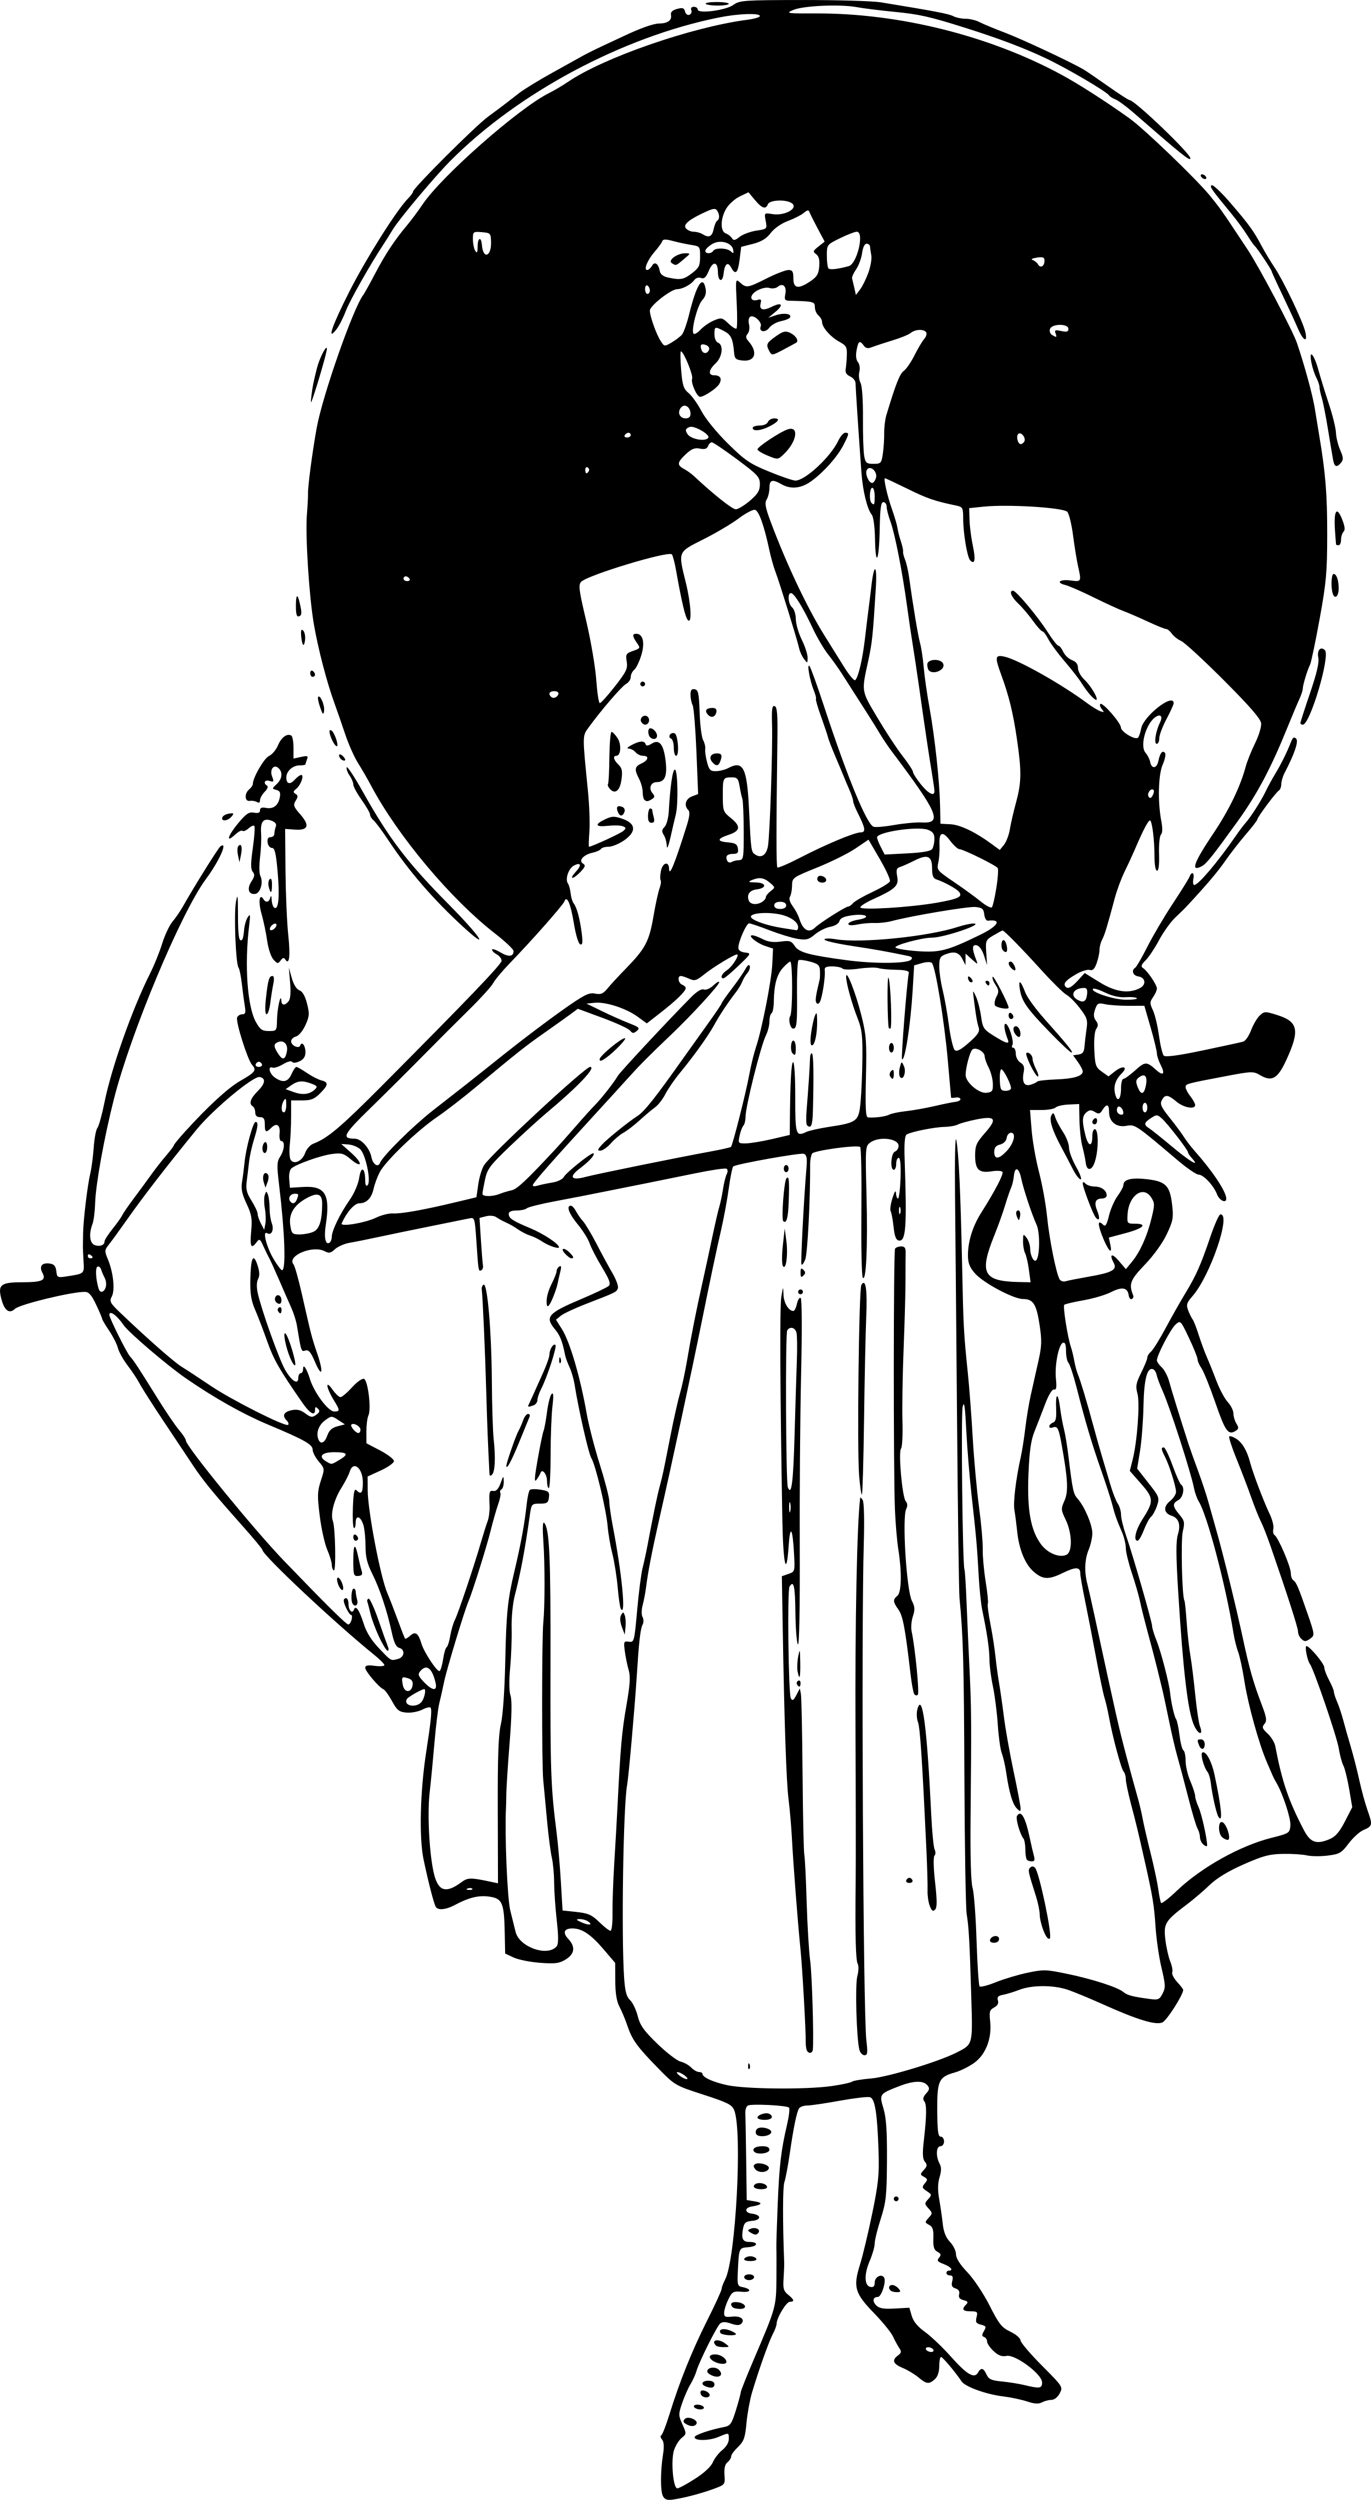 <?xml version="1.0"?>
<svg
    xmlns:rdf="http://www.w3.org/1999/02/22-rdf-syntax-ns#"
    xmlns="http://www.w3.org/2000/svg"
    xmlns:cc="http://web.resource.org/cc/"
    xmlns:dc="http://purl.org/dc/elements/1.1/"
    xmlns:svg="http://www.w3.org/2000/svg"
    xmlns:inkscape="http://www.inkscape.org/namespaces/inkscape"
    xmlns:sodipodi="http://sodipodi.sourceforge.net/DTD/sodipodi-0.dtd"
    xmlns:ns1="http://sozi.baierouge.fr"
    xmlns:xlink="http://www.w3.org/1999/xlink"
    id="svg3422"
    viewBox="0 0 573.24 1044.6"
    version="1.0"
  >
  <g
      id="layer1"
      transform="translate(-23.211 18.399)"
    >
    <path
        id="path3503"
        d="m300.43 1024.7c-1.13-2-1.12-10.4 0.01-17.5 0.51-3.2 0.37-5.2-0.42-6.2-0.65-0.7-0.8-1.53-0.34-1.72 0.45-0.19 2.01-4.17 3.46-8.85 4.22-13.66 9.41-26.55 15.81-39.29 3.29-6.54 5.98-12.41 5.98-13.05 0.01-0.63 0.68-2.43 1.49-3.99 4.43-8.5 7.28-62.31 3.75-70.78-0.93-2.23-2.85-3.19-12.92-6.44-11.7-3.79-11.89-3.9-18.82-10.99-8.86-9.06-10.87-11.83-12.9-17.8-0.89-2.65-2.4-6.24-3.33-7.98-1.15-2.16-1.71-5.59-1.73-10.72l-0.04-7.55-4.93-5.77c-5.27-6.17-8.97-8.64-12.96-8.64-3.5 0-4.19 1.76-1.72 4.39 3.08 3.27 2.69 6.29-1.11 8.6-2.71 1.65-4.37 1.86-10.75 1.37-4.14-0.31-9.11-1.31-11.03-2.22l-3.5-1.64-0.19-9.02c-0.26-12.29-1.03-14.03-6.53-14.78-4.45-0.61-8.52 0.4-14.48 3.59-3.58 1.91-6.87 2.22-7.79 0.73-0.81-1.31-3.13-10.29-5.13-19.84-1.93-9.18-1.43-28.68 1.14-45.18 1.95-12.45 2.42-17.23 1.81-18.24-0.24-0.41-1.8-0.05-3.45 0.8-1.65 0.86-4.63 1.42-6.61 1.25-3.13-0.26-3.95-0.92-6.09-4.81-1.36-2.47-2.94-4.67-3.51-4.89-1.81-0.69-7.66-7.55-7.67-8.99 0-1.03 1-1.25 4-0.84 2.2 0.29 4 0.15 4-0.32 0-0.46-1.85-2.33-4.1-4.15-16.35-13.19-46.89-41.83-46.9-43.98 0-0.38-3.94-5.11-8.75-10.51-11.87-13.34-16.13-18.55-20.25-24.78-1.93-2.91-7.373-11.08-12.106-18.16-4.732-7.08-9.325-14.28-10.206-15.99-0.882-1.72-3.126-5.12-4.988-7.55-1.862-2.44-3.714-5.75-4.115-7.35-0.402-1.6-2.048-4.86-3.659-7.25-1.61-2.38-2.927-4.61-2.927-4.94s-1.139-3.01-2.53-5.95c-1.938-4.1-3.048-5.35-4.75-5.35-5.762 0-27.209 5.22-29.17 7.09-2.264 2.17-4.308 0.85-5.549-3.58-1.804-6.45-0.629-7.5 8.371-7.52 8.628-0.02 10.332-0.8 8.638-3.97-1.47-2.74-0.192-4.32 3.124-3.85 1.751 0.25 2.45 1.07 2.689 3.16 0.312 2.72 0.48 2.8 4.5 2.18 7.306-1.14 7.203-1.05 6.89-6.24-0.158-2.62-0.277-5.33-0.265-6.02 0.012-0.68 0.044-3.16 0.072-5.5 0.066-5.57 1.811-20.18 3.015-25.25 0.522-2.2 1.169-7.09 1.436-10.87s0.961-7.44 1.542-8.14 1.905-5.49 2.942-10.63c2.939-14.59 11.702-39.31 19.187-54.14 1.639-3.24 3.864-8.76 4.945-12.26 1.08-3.5 3.023-7.62 4.316-9.16s3.24-4.37 4.326-6.3c4.802-8.51 14.832-24.56 15.752-25.21 3.27-2.31-0.5 6.17-6.1 13.71-10.45 14.1-31.454 64.28-38.469 91.92-4.08 16.07-7.626 35.7-7.844 43.41-0.099 3.49-0.604 7.45-1.124 8.82-1.623 4.27-1.164 8.15 1.047 8.85 2.19 0.7 4.009-0.05 4.009-1.64 0-0.56 1.505-2.9 3.345-5.19s3.652-4.84 4.027-5.67c0.374-0.82 2.581-4.03 4.904-7.13s5.574-7.53 7.224-9.84c1.65-2.32 4.462-5.91 6.25-7.99 1.787-2.08 3.25-4.03 3.25-4.33 0-0.31 2.137-2.91 4.751-5.78 9.61-10.58 17.88-18.17 23-21.1 6.29-3.61 6.9-4.44 4.95-6.64-1.91-2.15-6.95-18.11-6.27-19.86 0.28-0.73 1.25-1.33 2.15-1.33 1.3 0 1.53-0.67 1.08-3.25-0.3-1.78-0.86-5.95-1.23-9.25s-1.01-6.45-1.42-7c-1.18-1.57-1.99-22.51-1.07-27.5 0.69-3.74 0.83-2.86 0.84 5.32 0.01 9.18 0.45 11.79 1.77 10.47 0.3-0.3 0.65-2.07 0.78-3.92s0.81-4.27 1.51-5.37c1.09-1.7 1.18-1.18 0.61 3.5-1.99 16.46-0.77 33.8 2.83 40.25 1.76 3.16 2.61 3.75 5.4 3.75 3.28 0 3.32-0.05 3.42-4.75 0.1-4.77 1.6-11.45 1.8-8 0.12 2.12 1.43 2.26 3.03 0.33 0.78-0.93 1-3.61 0.65-7.75l-0.54-6.33 1.25 4.41c0.77 2.71 2.01 4.67 3.19 5.09 1.26 0.44 2.36 2.35 3.17 5.52 1.09 4.29 1.01 5.33-0.68 9.04-1.07 2.36-2.79 4.43-3.94 4.73-1.12 0.29-2.03 1.2-2.03 2.01 0 1.77 3.3 3.29 3.81 1.75 0.65-1.93 2.19 0.02 2.18 2.76 0 1.89-0.75 3.04-2.5 3.85-1.5 0.7-2.72 0.78-3.07 0.22-0.33-0.53-1.97-0.11-3.75 0.97-1.74 1.05-3.73 1.7-4.42 1.45-2.14-0.79-1.37 2.51 0.97 4.15 3.34 2.33 5.46 1.89 6.94-1.45 0.73-1.65 1.65-3 2.04-3s2.38 1.14 4.43 2.53 4.77 2.79 6.05 3.11c3.05 0.76 2.93 1.91-0.6 5.44-2.38 2.38-3.78 2.92-7.5 2.92h-4.58l-0.01 6.75c0 3.72-0.25 9-0.55 11.75-0.29 2.75-0.12 5.61 0.39 6.36 1.42 2.1 4.87 0.45 6.03-2.9 0.57-1.63 2.1-3.37 3.4-3.87 5.97-2.27 11.33-6.78 28.18-23.7 36.6-36.77 50.56-51.33 50.56-52.74 0-0.87-0.9-2.06-2-2.65s-2-1.49-2-2 1.56-0.01 3.47 1.12c3.5 2.06 5.53 1.86 5.53-0.55 0-0.72-3.49-4.02-7.75-7.32-18.46-14.31-40.66-40.78-51.8-61.75-1.46-2.75-3.93-7.02-5.49-9.5-1.56-2.47-3.96-7.87-5.34-12-1.38-4.12-3.41-9.97-4.51-13-3.18-8.69-6.82-22.67-8.6-33-2.01-11.68-3.63-37.22-2.9-46 0.29-3.57 0.49-7.4 0.45-8.5-0.12-2.8 1.8-17.39 3.62-27.46 2.43-13.5 15.24-50.06 19.51-55.67 0.48-0.63 2.73-4.68 5-9.002 4.29-8.159 8.12-13.929 13.39-20.201 1.69-2.015 4.59-5.913 6.44-8.663 7.89-11.726 39.98-39.975 52.67-46.37 2.31-1.161 5.91-3.282 8-4.713 14.89-10.171 51.92-22.996 75.06-25.995 2.89-0.374 5.25-1.072 5.25-1.551 0-1.349-9.03-1.031-17.16 0.604-40.24 8.089-84.15 31.54-112.33 59.986-6.63 6.686-21.5 24.416-24.01 28.622-1.1 1.84-2.68 4.36-3.5 5.598-5.56 8.343-14.47 24.035-16.13 28.425-1.1 2.88-2.86 6.34-3.93 7.7-4.18 5.31-1.87-1.45 5.41-15.81 6.96-13.743 19.9-34.247 24.52-38.869 1.17-1.17 2.13-2.489 2.13-2.93 0-1.408 26.02-27.37 31.36-31.291 2.83-2.074 6.04-4.469 7.14-5.323 1.1-0.853 3.69-2.866 5.76-4.471 2.08-1.605 8.15-5.339 13.5-8.298 5.36-2.959 11.09-6.147 12.74-7.083s5.47-2.852 8.5-4.257c3.02-1.405 6.85-3.194 8.5-3.977 7.37-3.498 12.95-5.498 15.38-5.513 3.51-0.021 5.34-1.312 4.95-3.499-0.23-1.264 0.52-2.035 2.53-2.586 2.34-0.642 2.95-0.444 3.35 1.089 0.27 1.054 1.07 1.649 1.82 1.36 0.74-0.283 1.1-1.152 0.8-1.931-0.33-0.861 0.09-1.417 1.06-1.417 0.89 0 1.61 0.512 1.61 1.139 0 1.899 11.85 0.346 14.97-1.962 2.52-1.862 4.34-1.987 29.11-2.009 14.53-0.013 29.12 0.417 32.42 0.955 22.59 3.684 28.51 4.814 30.32 5.782 1.13 0.602 3.47 1.095 5.21 1.095s4.35 0.63 5.81 1.402c1.46 0.771 6.26 2.764 10.66 4.43 7.2 2.724 27.92 12.432 33 15.459 1.1 0.656 5.67 3.784 10.17 6.951 4.49 3.167 8.51 5.759 8.92 5.759 2.1 0 25.41 22.296 25.41 24.309 0 1.415-3.41-1.317-23.87-19.135-2.95-2.571-6.31-5.034-7.47-5.474s-2.34-1.18-2.63-1.645c-1.01-1.612-17.57-11.329-26.53-15.562-9.22-4.358-19.86-8.372-34-12.823-14.65-4.612-18.92-5.567-29.5-6.59-5.78-0.559-12.75-1.431-15.5-1.938-7.01-1.292-22.43-0.604-26.56 1.187-3.27 1.416-2.8 1.486 9.56 1.441 34.65-0.128 72.41 9.289 102.5 25.561 7.36 3.982 18.6 11.186 28.5 18.262 6.22 4.451 27.94 25.316 33.71 32.382 3.91 4.797 5.33 6.781 11.19 15.65 1.04 1.581 3.09 4.675 4.56 6.875 4.71 7.061 18.85 33.836 20.6 38.996 3.22 9.49 6.64 22.02 7.49 27.5 0.48 3.03 1.32 8.2 1.88 11.5 2.58 15.3 3.3 24.31 3.28 41-0.01 15.84-0.4 20.1-3.18 35.37-1.74 9.56-3.53 18.11-3.98 19-1.17 2.36-3.05 8.56-3.05 10.05 0 0.71-0.66 2.7-1.46 4.43-0.8 1.74-3 6.98-4.9 11.65-6.96 17.2-12.66 27.95-20.9 39.39-10.41 14.44-13 17.68-14.94 18.72-4.88 2.61-3.47-1.36 4.88-13.8 6.44-9.58 11.19-19.39 13.42-27.68 0.6-2.27 2.38-6.7 3.93-9.85 1.56-3.14 2.71-6.91 2.56-8.36-0.21-1.89-4.64-7.01-15.52-17.91-8.38-8.39-16.41-15.8-17.86-16.46-1.44-0.65-3.23-2.06-3.98-3.12-0.74-1.06-1.81-1.93-2.38-1.93-0.56 0-4.03-1.4-7.69-3.11s-8.24-3.68-10.16-4.39c-1.93-0.71-7.55-3.29-12.5-5.74s-10.26-4.76-11.79-5.14c-4.15-1.01-2.33-2.51 2.29-1.89 4.44 0.6 4.5 0.49 3.03-5.96-0.53-2.35-1.47-8.19-2.1-12.97-0.62-4.79-1.73-9.21-2.46-9.82-2.13-1.77-25.01-3.14-34.97-2.1l-6 0.62 0.16 4.97c0.08 2.73 0.71 7.57 1.39 10.77 1.23 5.79 0.83 8.04-1.09 6.12-1.26-1.26-2.95-11.3-2.96-17.59 0-4.35-0.22-4.77-2.75-5.31-9.24-1.93-12.13-2.92-20.38-6.97-5.04-2.47-9.34-4.49-9.56-4.49-0.72 0 0.95 7.39 2.94 13 1.07 3.03 2.09 6.49 2.26 7.71 0.16 1.21 0.81 3.74 1.43 5.63 0.63 1.89 1.05 3.82 0.94 4.3-0.11 0.47 0.26 1.99 0.82 3.36 0.56 1.38 1.33 4.75 1.71 7.5 1.58 11.52 3.7 24.24 4.59 27.5 0.52 1.93 1.2 6.43 1.5 10 0.29 3.58 1.39 11.23 2.44 17 2.23 12.37 4.2 30.66 4.41 41.02l0.15 7.36 4.15 0.21c4.1 0.21 10.47 3.25 17.25 8.25l3.41 2.5 1.76-2.17c0.96-1.19 2.06-4.08 2.44-6.42s1.54-7.39 2.59-11.23c2.3-8.44 2.36-13.01 0.37-26.59-1.61-10.96-3.32-17.95-6.53-26.71-2.79-7.61-2.63-8.52 1.31-7.67 5.68 1.23 23.81 11.43 34.75 19.56 1.92 1.43 4.35 2.9 5.39 3.27 1.62 0.57 1.7 0.44 0.61-0.88-0.71-0.85-1.01-1.83-0.66-2.17 0.9-0.9 8.57 7.86 8.62 9.85 0.04 1.72 5.67 5.17 7.05 4.32 0.42-0.26 1.05-2.02 1.41-3.92 0.98-5.25 13.58-15.04 13.58-10.56 0 0.56-1.35 3.55-3 6.64-1.65 3.1-3 6.69-3 7.98 0 1.3-0.49 2.36-1.08 2.36-1.23 0-0.46-5.18 1.3-8.74 2.2-4.45-1.78-3.97-4.43 0.52-2.58 4.36-3.29 10.01-1.51 12.01 0.83 0.94 1.67 2.58 1.87 3.63 0.59 3.24 2.81 3.02 3.49-0.35 0.67-3.36 1.86-4.68 2.82-3.13 0.33 0.54-0.14 2.68-1.05 4.77-1.83 4.18-2.1 15.48-0.58 23.48 0.58 3.05 0.53 5.05-0.13 5.72-0.56 0.56-0.92 4.18-0.8 8.05 0.15 4.47-0.16 7.04-0.83 7.04-0.64 0-1.07-2.37-1.07-5.86 0-7.02-1.02-15.14-1.91-15.14-0.72 0-2.87 4.1-6.04 11.5-1.18 2.75-3.25 7.25-4.61 10-1.35 2.75-3.18 7.7-4.06 11-3.16 11.85-4.24 15.38-5.3 17.36-0.6 1.11-1.08 3.02-1.08 4.26 0 1.23-0.54 3.74-1.2 5.57-0.88 2.41-1.66 3.17-2.89 2.78-0.93-0.29-3.43 0.48-5.55 1.71-4.22 2.44-5.5 3.8-4.74 5.03 0.92 1.48 2.48 0.8 5.34-2.33l2.85-3.12 6.26 3.87c6.63 4.09 12.24 4.88 16.91 2.39 2.69-1.44 2.23-4.41-0.74-4.84-2.26-0.32-3.05-2.56-1.3-3.64 0.52-0.32 2.82-4.29 5.1-8.81 2.29-4.52 7.04-12.58 10.56-17.9 3.52-5.31 6.67-10.38 7.01-11.25 0.96-2.5 2.16-1.83 1.63 0.92-0.26 1.38-0.08 2.49 0.39 2.48 1.75-0.06 9.82-9.61 17.37-20.55 1.37-2 3.17-4.38 4-5.31 2.21-2.47 6.65-9.41 8.47-13.25 0.88-1.85 2.69-5.17 4.02-7.37 2.44-4.02 4.87-8.94 6.63-13.41 0.72-1.81 1.24-2.13 2.1-1.27 1.11 1.11-0.62 6.22-4.84 14.34-0.76 1.46-1.38 3.57-1.38 4.69s-0.46 2.32-1.02 2.67c-1.26 0.77-8.98 11.14-8.98 12.06 0 0.36-2.18 3.19-4.85 6.29-2.66 3.1-6.55 8.11-8.64 11.13-3.09 4.49-8.01 10.26-16.49 19.36-0.44 0.47-2.39 2.36-4.33 4.2-1.93 1.83-4.97 6.06-6.75 9.4-1.77 3.33-4.31 7.14-5.64 8.47-1.86 1.86-2.11 2.6-1.11 3.24 1.87 1.19 5.81 7.01 5.81 8.57 0 0.73-0.72 2.34-1.59 3.59-1.43 2.04-1.44 2.59-0.08 5.47 0.83 1.76 1.97 6.53 2.53 10.59s1.47 7.84 2.02 8.4c0.69 0.68 6-0.03 16.32-2.19 8.41-1.76 16.03-3.42 16.92-3.68 0.9-0.26 2.38-2.43 3.29-4.82s2.55-5.16 3.65-6.15c1.88-1.71 2.26-1.71 7.29-0.12 8.79 2.76 9.49 6.39 3.68 18.95-3.55 7.66-5.98 9.05-10.87 6.16-2.84-1.68-3.43-1.66-14.81 0.5-16.21 3.08-16.35 3.12-16.35 4.54 0 0.69 0.9 2.4 2 3.8 1.1 1.39 2 3.03 2 3.63 0 2-4.8 1.13-7.82-1.41-3.57-3-4.78-3.11-6.14-0.58-0.84 1.58-0.26 2.87 3.25 7.25 2.35 2.93 5.06 6.58 6.03 8.11s2.85 4 4.18 5.5c7.77 8.72 13.5 17.32 13.5 20.27 0 2.11-2.87 0.77-3.85-1.8-1.42-3.7-5.67-8.25-7.73-8.25-0.92 0-4.88-2.71-8.8-6.04-17.58-14.9-17.76-15.02-21.36-14.35-4.17 0.79-7.26-1.67-7.26-5.76 0-3.34-1.02-3.65-2.77-0.84-1.05 1.67-1.57 1.8-3.16 0.81-1.5-0.94-2.25-0.91-3.49 0.12-1.87 1.55-1.97 3.63-0.47 9.61 1.22 4.84 2.89 5.07 2.89 0.39 0-1.61 0.45-2.94 1-2.94 1.76 0 1.64 9.64-0.18 14.29-1.29 3.28-3.21 3.08-3.59-0.36-0.16-1.34-0.78-4.34-1.39-6.69-0.61-2.34-1.16-7.29-1.22-11l-0.12-6.74-4.41 0.21c-2.42 0.11-4.87 0.67-5.45 1.25-0.57 0.57-3.21 1.04-5.86 1.04h-4.83l0.66 8.25c0.35 4.54 1.76 12.53 3.12 17.75 1.36 5.23 2.86 13.55 3.35 18.5 0.92 9.41 3.86 24.08 5.27 26.29 0.45 0.71 1.57 1.06 2.48 0.77 0.92-0.29 5.41-1.17 9.98-1.97 9.44-1.64 11.65-2.86 10.17-5.63-2.02-3.77-0.82-4.33 2.06-0.96l2.98 3.5 2.49-3c3.41-4.11 6.35-10.6 8.2-18.12 1.44-5.84 1.43-6.51-0.14-8.91-3.31-5.05-9.35-0.74-9.83 7.03-0.23 3.9-0.15 4 2.99 4 5.55 0 3.73 1.92-3.7 3.91l-7.12 1.9 0.65 3.1c0.97 4.62-1.2 2.06-3.59-4.24-1.88-4.94-1.62-6.42 0.71-4.09 0.77 0.78 1.42-0.33 2.28-3.91 0.66-2.74 2.29-6.47 3.62-8.27 1.33-1.81 2.42-3.86 2.42-4.56 0-2.35 3.42-3.19 9.93-2.42 7.84 0.93 9.54 2.69 10.46 10.87 0.6 5.24 0.34 6.6-2.28 12.14-1.74 3.68-5.48 8.87-9.14 12.68-6.16 6.42-6.79 8.08-4.87 12.89 0.22 0.55-0.05 1.23-0.6 1.5-0.55 0.28-1.14-0.47-1.31-1.66-0.46-3.2-2.79-3.58-7.44-1.21-2.27 1.16-7.45 2.68-11.5 3.39-4.06 0.7-7.65 1.55-7.98 1.88-0.63 0.63 1.37 13.44 2.77 17.6 0.46 1.38 1.11 4.08 1.45 6 0.35 1.93 1.02 4.4 1.49 5.5 0.99 2.29 3.9 11.96 6.46 21.5 0.96 3.58 2.55 9.2 3.53 12.5s2.58 8.7 3.56 12c0.97 3.3 2.37 6.89 3.12 7.98 0.74 1.08 1.35 3.15 1.35 4.59s0.92 5.28 2.04 8.53c2.96 8.53 10.96 36.34 10.96 38.07 0 0.8 0.85 3.57 1.89 6.15 1.82 4.53 5.22 17.59 5.63 21.68 0.41 4.04 1.76 10.03 2.49 11 0.41 0.55 1.05 3.58 1.44 6.74 0.38 3.15 1.11 5.99 1.62 6.31 0.51 0.31 0.93 2.31 0.93 4.43s0.9 5.96 2 8.52c1.1 2.57 2 5.35 2 6.19 0 0.83 0.65 2.93 1.44 4.66 1.24 2.71 3.56 13.1 3.56 15.96 0 0.52-0.68 0.38-1.5-0.31-0.83-0.68-1.5-2.09-1.5-3.13s-0.46-2.67-1.02-3.63c-0.56-0.95-2.33-6.91-3.94-13.24-1.62-6.32-3.65-13.97-4.52-17-0.87-3.02-2.44-9.77-3.5-15-1.05-5.22-2.39-11.41-2.97-13.75-0.58-2.33-1.51-6.16-2.08-8.5-0.56-2.33-2.18-8.52-3.6-13.75-1.42-5.22-2.97-11.39-3.44-13.71s-2-7.61-3.39-11.77c-1.4-4.16-2.54-8.88-2.54-10.5s-0.74-4.65-1.64-6.73c-2.24-5.17-2.93-7.13-4.13-11.79-0.57-2.2-2.65-8.61-4.63-14.24-3.92-11.2-6.46-19.76-10.15-34.19-1.33-5.18-2.87-9.88-3.43-10.45-0.56-0.56-1.02-2.76-1.02-4.9 0-2.66-0.39-3.75-1.25-3.47-1.81 0.6-3.56 9.47-2.97 15.05 0.38 3.63 0.19 4.73-0.8 4.5-0.8-0.18-2.26 2.22-3.76 6.2-1.36 3.58-3.35 8.71-4.43 11.4-1.47 3.64-2.11 8.24-2.5 18-0.6 14.93 0.98 23.47 5.4 29.26 2.76 3.63 7.74 5.59 10.56 4.16 2.51-1.27 2.31-9.02-0.37-14.57-2.02-4.17-2.05-4.56-0.5-8.06 1.68-3.8 1.39-9.12-1.31-23.93-1.15-6.34-1.69-7.34-3.6-6.61-0.81 0.31-1.47 0.12-1.47-0.43s0.7-1.27 1.55-1.6c1.16-0.44 1.49-1.85 1.32-5.59-0.31-6.82 0.77-7.38 1.61-0.84 0.37 2.92 1.11 7.02 1.65 9.1 0.53 2.08 1.39 7.25 1.9 11.5 1.74 14.29 2.04 15.66 3.86 17.69 2.85 3.19 6.11 10.85 6.11 14.37 0 1.77-0.68 4.83-1.5 6.81-1.7 4.06-1.91 9.2-0.59 14.34 0.49 1.93 1.87 8 3.05 13.5 9.11 42.17 10.1 46.53 13.22 58.28 1.71 6.45 3.76 13.97 4.56 16.72s1.83 7.03 2.28 9.5c0.45 2.48 1.96 9 3.34 14.5s2.82 12.25 3.2 15 0.91 5.37 1.16 5.82c0.26 0.45 3.24-1.84 6.63-5.08 10.19-9.75 26.48-18.84 39.65-22.13 7.26-1.81 7.51-1.97 7.82-5.08 0.28-2.84-3.26-13.62-5.93-18.03-0.5-0.82-1.19-2.17-1.55-3-0.35-0.82-1.42-3.3-2.37-5.5-3.25-7.48-7.84-23.97-9.32-33.5-0.82-5.22-2.02-10.85-2.66-12.5-0.65-1.65-1.55-5.25-1.99-8-3.18-19.76-11-49.39-14.5-54.93-0.72-1.14-1.61-3.64-1.99-5.57-1.31-6.67-10.02-33.67-13.07-40.5-1.23-2.75-2.39-5.86-2.59-6.91-0.19-1.06-0.88-2.1-1.53-2.31-2.42-0.81-3.71 4.27-3.93 15.39-0.12 6.15-0.77 14.55-1.43 18.68l-1.21 7.5 4.72 6.02c4.54 5.77 4.68 6.15 3.58 9.49-0.64 1.92-1.75 3.98-2.47 4.58-0.73 0.6-2.09 3.11-3.03 5.58-0.95 2.47-2.13 4.48-2.63 4.48-1.85 0-0.85-4.44 2.01-8.91 4.84-7.59 4.8-8.84-0.56-14.93l-4.7-5.35 1.18-4.65c1.94-7.68 3.11-23.72 2.01-27.7-0.84-3.03-0.6-4.33 1.58-8.71 1.41-2.83 2.56-5.67 2.56-6.32s0.69-1.75 1.52-2.45c0.84-0.69 3.61-5.14 6.15-9.87s6.26-11.31 8.27-14.61c4.46-7.35 6.34-11.58 10.4-23.48 1.74-5.09 3.61-9.31 4.16-9.38 4.77-0.64-4.14 25.56-11.61 34.12-2.45 2.81-2.7 3.62-1.81 5.97 0.57 1.49 1.4 3.17 1.84 3.74 0.45 0.57 1.6 3.51 2.56 6.53 0.96 3.03 2.54 7.3 3.51 9.5s2.78 6.7 4.03 10 3.33 7.15 4.62 8.56c1.3 1.4 2.36 3.55 2.36 4.76 0 1.22 0.56 3.12 1.25 4.23 1.03 1.66 0.98 2.18-0.25 2.98-3.15 2.04-4.39 0.34-8.53-11.66-2.31-6.67-4.93-13.18-5.83-14.47s-1.64-2.96-1.64-3.71c0-0.76-1.6-4.76-3.56-8.88-3.54-7.46-3.58-7.5-5.64-5.66-2.06 1.83-7.8 12.83-7.8 14.95 0 0.6 0.9 1.91 2.01 2.91 1.1 1 2.5 3.66 3.11 5.91 0.94 3.48 4.54 15.12 8.07 26.08 0.53 1.65 2.29 6.6 3.92 11 1.62 4.39 3.57 10.24 4.33 13 0.76 2.75 2.34 8.38 3.52 12.5 2.84 9.96 8.24 31.97 11.04 45 2.67 12.47 4.3 18.19 7.73 27.22 2.16 5.66 2.35 6.98 1.24 8.32-1.12 1.35-0.93 1.95 1.34 4.05 1.47 1.36 2.9 3.7 3.18 5.19 2.81 14.84 5.58 22.94 12.02 35.22 2.68 5.11 5.2 5.99 10.64 3.71 2.51-1.05 4.13-2.91 6.45-7.39l3.08-5.99-1.31-7.68c-0.72-4.22-1.8-8.59-2.4-9.71-0.6-1.11-1.48-4.39-1.95-7.28-0.8-4.92-10.41-32.97-12.04-35.16-1.1-1.46-2.26-7.5-1.45-7.5 1.31 0 7.47 7.39 7.47 8.96 0 0.87 0.9 3.25 2 5.3 1.1 2.06 2 4.23 2 4.84s0.62 2.52 1.37 4.25c0.75 1.74 1.9 5.18 2.55 7.65 0.65 2.48 2.05 7.43 3.12 11 1.07 3.58 2.68 9.88 3.58 14 0.9 4.13 2.48 9.9 3.52 12.83 2.12 5.98 2.01 6.44-1.87 8.09-1.52 0.65-4.26 3.15-6.09 5.57-3.01 3.98-3.83 4.45-8.74 5.06-2.99 0.38-6.89 0.34-8.69-0.07-1.79-0.42-6.3-0.71-10.02-0.64-5.66 0.09-8.38 0.81-16.47 4.39-6.47 2.85-11.2 5.73-14.23 8.64-2.49 2.4-6.78 6.06-9.53 8.13-9.06 6.82-9.77 7.97-8.96 14.66 0.38 3.21 1.3 7.32 2.04 9.12 0.73 1.8 1.11 3.85 0.84 4.56s0.65 2.53 2.04 4.03c1.4 1.51 2.54 2.99 2.54 3.3 0 2.06-6.82 12.75-8.68 13.59-2.77 1.27-10.41-1.06-24.99-7.6-5.41-2.43-11.98-5.15-14.62-6.04-5.97-2.02-14.96-2.01-20.21 0.02-2.2 0.85-5.25 1.79-6.78 2.08-2.14 0.4-2.65 0.94-2.2 2.34 0.39 1.23-0.13 2.2-1.59 2.98-1.88 1.01-2.1 1.78-1.65 5.76 0.79 7.05-1.8 13.85-6.64 17.35-2.18 1.58-5.8 3.38-8.05 4.01-6.81 1.9-7.5 3.36-7.43 15.89 0.05 8.66 0.35 10.95 1.45 10.95 0.76 0 1.39 0.9 1.39 2 0 1.11-0.67 2-1.5 2-1.8 0-2.02 4.17-0.39 7.22 0.82 1.52 0.82 3.07 0.01 5.78-0.76 2.54-0.81 5.4-0.15 9.1 0.52 2.97 1.2 7.63 1.49 10.35 0.38 3.41 1.32 5.76 3.04 7.56 1.37 1.43 2.5 3.75 2.5 5.14 0 1.67 1.63 4.25 4.75 7.51 2.65 2.77 6.75 8.91 9.28 13.9 3.94 7.79 5.07 9.2 8.71 10.94 2.3 1.1 4.2 2.72 4.22 3.6s4.04 5.62 8.93 10.53c8.8 8.82 8.88 8.96 7.47 11.65-0.84 1.6-2.26 2.72-3.46 2.72-1.12 0-2.91 0.47-3.97 1.04-1.4 0.75-3.12 0.65-6.19-0.38-2.33-0.77-6.8-1.72-9.93-2.1-7.21-0.87-15.96-4.03-17.49-6.3-2.57-3.84-7.86-10.14-8.57-10.2-0.41-0.03-0.75 1.67-0.75 3.79 0 2.45-0.66 4.44-1.83 5.5-2.44 2.21-3.5 2.09-6.85-0.73-1.56-1.31-4.52-3.09-6.58-3.95-4.1-1.71-4.68-3.25-1.99-5.25 1.45-1.07 1.53-1.61 0.51-3.11-0.68-0.99-1.85-3.16-2.61-4.81-0.75-1.65-4.34-6.06-7.98-9.81-8-8.25-8.75-10.84-5.83-20.16 1.13-3.6 3.43-13.18 5.1-21.28 2.62-12.65 3-16.38 2.67-26.25-0.51-15.69-1.48-21.82-3.55-22.48-0.92-0.29-6.59 0.37-12.61 1.46-6.03 1.1-12.16 2-13.64 2.01s-3.02 0.54-3.42 1.19c-1.02 1.66-2.29 7.81-3.89 18.84-0.75 5.23-1.77 10.63-2.26 12-0.71 1.98-0.74 16.75-0.08 33.48 0.04 1.1-0.08 4.19-0.26 6.86-0.29 4.06 0.02 5.16 1.88 6.66 2.59 2.1 2.81 2.98 0.74 2.98-1.47 0-5.52 6.74-5.53 9.21 0 0.71-0.72 2.64-1.59 4.29-1.67 3.15-5.93 15.15-8.71 24.5-0.9 3.03-1.93 8.74-2.3 12.7-0.57 6.17-1.08 7.57-3.53 9.97-1.57 1.5-2.86 3.2-2.86 3.9s-0.7 1.8-1.55 2.5c-1.04 0.8-1.45 2.6-1.25 5.3 0.29 3.9 0.2 4.1-4.2 5.7-5.03 1.9-12.95 4-17.5 4.6-2.16 0.3-3.28 0-4-1.4zm13.4-7.3c3.77-2.4 6.69-5.1 7.43-6.9 0.68-1.6 2.46-3.9 3.95-5.1 1.62-1.3 2.72-3.1 2.72-4.5 0-2.91 0.21-2.87-4.48-0.91-3.96 1.61-10.19 1.61-9.77-0.06 0.25-0.94 6.52-3.05 12.49-4.2 2.38-0.45 3.02-1.4 4.75-7.01 1.11-3.58 2.01-6.94 2.01-7.47 0-0.54 2.54-6.9 5.64-14.15 9.11-21.27 9.19-21.56 9.28-33.44 0.04-5.9 0.03-11.63-0.03-12.73s0.19-9.2 0.55-18c0.69-16.67 1.38-22.62 3.92-33.5 0.83-3.57 1.2-6.78 0.82-7.13-1.02-0.95-15.88-1.67-17.22-0.84-0.64 0.39-1.1 1.78-1.04 3.09s0.22 10.03 0.35 19.38l0.23 17 3.5 0.58c3.43 0.57 2.86 1.43-1.42 2.12-3.03 0.48-3.01 2.62 0.03 2.98 4.01 0.47 4.15 2.63 0.2 3.01-2.78 0.26-3.39 0.79-3.87 3.31-0.78 4.13-0.13 5.5 2.61 5.5 3.95 0 3.72 1.86-0.28 2.19-4.14 0.34-4.02 0.04-4.54 11.29-0.2 4.29 0.05 5.03 1.77 5.35 4.07 0.75 4.09 2.36 0.02 2.01-3.68-0.31-4.1-0.08-5.7 3.16-0.95 1.93-1.75 4.43-1.77 5.55-0.04 1.75 0.45 1.99 3.33 1.66 3.55-0.42 5.61 1.21 3.81 3-0.72 0.72-2.04 0.69-4.26-0.08-2.28-0.79-3.6-0.81-4.5-0.07-1.44 1.2-8.88 16.1-9.96 19.94-0.38 1.38-1.52 3.85-2.51 5.5-1 1.65-2.56 5.21-3.48 7.9-1.56 4.61-1.55 5.12 0.13 8.84 1.74 3.88 1.74 3.99-0.28 5.63-1.14 0.9-2.58 3.2-3.21 5.1-1.41 4.2-0.41 16 1.36 16 0.67 0 4-1.8 7.42-4zm-3.89-22.94c-1.12-0.7-1.21-1.23-0.36-2.08 1.36-1.36 5.77 0.56 4.82 2.1-0.74 1.2-2.54 1.2-4.46-0.02zm3.49-7.03c-0.34-0.55 0.28-1 1.38-1s2.28 0.45 2.62 1-0.28 1-1.38 1-2.28-0.45-2.62-1zm2.96-5.06c-0.37-0.59-0.41-1.32-0.1-1.63 0.82-0.82 3.64 0.47 3.64 1.66 0 1.36-2.7 1.33-3.54-0.03zm1.79-3.6c-2.15-0.87-1.37-2.34 1.25-2.34 1.55 0 2.5 0.57 2.5 1.5 0 1.5-1.37 1.8-3.75 0.84zm3-4.41c-1.24-0.47-2.25-1.28-2.25-1.79 0-1.75 3.35-2.22 4.88-0.68 2.03 2.03 0.35 3.61-2.63 2.47zm0.5-6.01c-2.46-1.43-2.18-2.92 0.55-2.92 2.27 0 4.7 1.66 4.7 3.2 0 1.12-3.15 0.95-5.25-0.28zm0.92-6.58c-2.39-2.38 0.91-3.12 3.89-0.87 1.87 1.42 1.84 1.47-0.64 1.5-1.43 0.02-2.89-0.27-3.25-0.63zm1.87-5.27c-0.96-1.55 1.13-2.14 3.87-1.1 1.43 0.54 2.59 1.22 2.59 1.51 0 0.93-5.86 0.56-6.46-0.41zm5.13-10.73c-1.46-1.46-0.53-2.45 2-2.15 3.45 0.4 4.37 2.81 1.08 2.81-1.33 0-2.72-0.3-3.08-0.66zm4.89-12.23c-0.3-0.49 0.01-1.1 0.69-1.35 1.76-0.65 3.87 0.23 3.2 1.33-0.73 1.17-3.17 1.18-3.89 0.02zm-0.06-8.11c0.34-0.55 1.46-1 2.5-1 1.03 0 2.16 0.45 2.5 1 0.36 0.59-0.68 1-2.5 1-1.83 0-2.86-0.41-2.5-1zm2.53-10.96c-1.27-0.8-1.24-1.02 0.2-1.57 1.97-0.76 4.05 0.27 3.23 1.6-0.72 1.17-1.56 1.16-3.43-0.03zm1.53-18.93c-0.3-0.49 0.12-1.15 0.94-1.47 1.78-0.68 4.5 0.21 4.5 1.47 0 1.17-4.72 1.16-5.44 0zm0.55-7.47c-0.87-1.05-0.9-1.65-0.1-2.14 1.65-1.02 6.19 0.39 5.73 1.79-0.59 1.8-4.24 2.03-5.63 0.35zm-0.42-7.28c-1.21-1.21 0.43-2.36 3.37-2.36 1.95 0 2.94 0.51 2.94 1.5 0 1.52-4.98 2.19-6.31 0.86zm0.79-7.39c-0.39-0.63-0.24-1.61 0.33-2.18 1.36-1.36 6.45-0.07 5.93 1.5-0.53 1.61-5.36 2.14-6.26 0.68zm0.52-6.9c0-1.21 3.69-2.38 4.99-1.57 1.98 1.22 0.96 2.5-1.99 2.5-1.65 0-3-0.42-3-0.93zm119 110.64c0-3.44-11.23-11.81-14.86-11.08-1.97 0.39-3.41-0.14-5.41-2-1.5-1.39-2.73-3.19-2.73-4 0-0.8-0.56-1.66-1.25-1.91-0.98-0.36-0.99-0.89-0.05-2.49 1.05-1.79 0.9-2.11-1.27-2.65-2.03-0.51-2.35-1.05-1.84-3.1 0.57-2.24 0.33-2.48-2.48-2.48-3.32 0-3.87-0.84-1.88-2.83 0.98-0.98 0.75-1.36-1.08-1.84-1.63-0.42-2.17-1.14-1.83-2.43 0.31-1.21-0.2-2.04-1.51-2.46-1.51-0.48-1.84-1.2-1.38-3.03 0.44-1.75 0.19-2.41-0.91-2.41-0.84 0-1.52-0.45-1.52-1s0.45-1 1-1c2.12 0 0.86-1.61-2.15-2.75-2.6-0.98-2.94-1.44-1.93-2.65 0.97-1.17 0.85-1.65-0.66-2.46-1.46-0.78-1.84-2.03-1.72-5.61 0.12-3.64-0.25-4.84-1.78-5.65-1.84-0.99-1.84-1.13-0.19-2.96 1.65-1.82 1.65-2.02-0.07-3.92-1.7-1.87-1.71-2.11-0.13-3.86 1.59-1.75 1.56-1.94-0.58-3.36-2.01-1.33-2.1-1.7-0.82-3.24 1.26-1.52 1.22-1.85-0.34-2.72-1.68-0.94-1.68-1.1-0.07-2.89 1.41-1.55 1.49-2.16 0.44-3.42-0.93-1.13-1.07-3.33-0.51-8.27 1.26-11.04 1.32-15.66 0.25-17.01-0.72-0.89-0.5-1.84 0.76-3.23 1.45-1.6 1.55-2.24 0.51-3.48-1.74-2.09-5.97-1.9-12.22 0.57-7.81 3.07-7.9 3.2-6.1 9.23 1.15 3.84 1.52 9.45 1.45 21.68-0.09 14.72-0.37 17.36-2.62 24.39-1.39 4.34-2.52 8.98-2.52 10.32 0 1.33-0.94 4.6-2.08 7.25-2.4 5.59-2.26 10.37 0.33 10.86 1.22 0.23 1.75-0.31 1.75-1.77 0-2.4 2.83-3.94 3.94-2.15 0.98 1.6-1.12 8.1-2.63 8.1-2.06 0-2.4 1.77-0.66 3.51 1.28 1.29 3.08 1.59 7.76 1.33l6.09-0.34 1 3.43c0.67 2.31 2.5 4.51 5.58 6.72 2.51 1.81 7.36 6.43 10.77 10.26 6.66 7.5 9.85 9.38 11.34 6.71 1.26-2.25 2.3-2.02 3.58 0.79 0.91 1.98 2.03 2.49 6.41 2.91 2.93 0.28 7.12 0.95 9.32 1.48 6.52 1.59 7.5 1.45 7.5-1.09zm-63.33-38.37c-1.12-1.12-0.75-2.34 0.71-2.34 0.75 0 1.93 0.68 2.62 1.5 1.03 1.25 0.91 1.5-0.71 1.5-1.08 0-2.26-0.3-2.62-0.66zm1.33-38.34c0-0.55 0.45-1 1-1s1 0.45 1 1-0.45 1-1 1-1-0.45-1-1zm16.5 63c-0.34-0.55-1.29-1-2.12-1-0.82 0-1.22 0.45-0.88 1s1.29 1 2.12 1c0.82 0 1.22-0.45 0.88-1zm-42.82-110.08c4.3-0.6 8.27-1.44 8.82-1.87s4.15-1.03 8-1.35c6.93-0.56 28.14-6.98 35.64-10.78 7-3.55 6.85-2.98 6.25-23.2-0.69-23.34-1.02-29.19-1.92-34.72-0.41-2.47-0.84-28.35-0.96-57.5-0.2-47.54-0.51-58.86-2.04-74.5-0.24-2.47-0.7-35.1-1.01-72.5s-0.7-80.37-0.86-95.5c-0.16-15.48 0.07-25.75 0.52-23.5 1.02 5.14 1.79 21.78 2.44 52.5 0.53 25.77 0.66 28.19 2.4 45 0.6 5.78 1.51 17.93 2.04 27 0.52 9.08 1.71 22.13 2.64 29 0.93 6.88 1.62 14.77 1.54 17.54-0.07 2.77 0.48 8.85 1.22 13.5 0.75 4.66 1.16 8.8 0.92 9.22-0.25 0.42 0.23 4.24 1.07 8.5s1.79 10.44 2.13 13.74 1.01 8.25 1.5 11c0.48 2.75 1.38 9.05 2 14 0.61 4.95 2.44 15.21 4.05 22.8s2.93 14.55 2.93 15.47c0 1.51-0.14 1.52-1.57 0.09-1.76-1.75-3.2-6.6-4.41-14.86-0.44-3.02-1.29-6.72-1.88-8.21-0.58-1.49-1.34-6.89-1.67-12-0.34-5.11-1.26-12.3-2.04-15.98-0.79-3.69-1.43-8.67-1.43-11.09 0-4.24-1.05-11.4-3.02-20.72-0.53-2.47-1.2-9-1.5-14.5-0.66-12.06-1.03-16.32-2.98-33.63-0.83-7.35-1.81-19.44-2.19-26.87-0.53-10.37-0.88-12.69-1.52-10-0.75 3.18-0.04 66.74 0.76 68.07 0.19 0.32 0.59 6.62 0.88 14 0.3 7.39 0.86 20.18 1.26 28.43 0.75 15.85 0.79 20.86 0.4 61.5-0.15 16.02 0.16 26.8 0.83 28.98 0.59 1.92 1.34 11.82 1.67 22 0.33 10.19 0.91 18.85 1.28 19.25s3.42-0.38 6.77-1.74c3.35-1.35 9.32-3.14 13.27-3.97 6.72-1.41 7.78-1.38 16.88 0.53 10.61 2.23 20.85 5.55 23.21 7.54 1.58 1.33 3.83 1.93 10.72 2.86 3.87 0.52 4.34 0.33 5.66-2.22 1.29-2.48 1.23-3.68-0.45-10.75-1.04-4.38-2.16-12.02-2.48-16.97-0.61-9.31-1.17-12.75-4.62-28.01-2.86-12.71-3.42-15-5.76-23.87-1.14-4.34-2.07-8.86-2.07-10.05 0-1.2-0.42-2.6-0.92-3.13-0.99-1.01-4.67-14.72-6.12-22.8-0.48-2.66-1.32-6.26-1.86-8-0.55-1.73-2.16-9.45-3.59-17.15s-3.48-18.27-4.56-23.5c-1.08-5.22-1.96-10.26-1.96-11.19 0.01-2.94-1.86-3.02-7.44-0.29-5.95 2.91-8.43 2.74-12.39-0.88-3.31-3.03-5.79-9.16-6.53-16.14-0.35-3.3-0.89-7.5-1.21-9.34-0.55-3.24 0.6-12.82 2.69-22.28 0.57-2.54 1.41-7.94 1.88-12s1.51-10.3 2.31-13.88c0.8-3.57 2.21-9.87 3.14-14 1.44-6.42 1.51-8.62 0.49-15.31-1.32-8.6-2.66-10.69-6.9-10.69-3.98 0-16.58-6.72-20.09-10.71-2.28-2.6-2.94-4.32-2.94-7.66 0-5.69 2-12.1 5.51-17.63 5.71-8.99 9.48-16.21 8.93-17.09-0.31-0.5-2.33-0.63-4.5-0.28-5.34 0.85-6.94-0.67-6.94-6.61 0-4.13 0.53-5.34 4.14-9.44 5.25-5.96 4.39-7.24-3.79-5.59-3.22 0.65-6.63 1.6-7.59 2.1-0.95 0.5-3.43 0.94-5.5 0.98-4.25 0.07-14.17 2.06-15.91 3.19-0.77 0.49-1.05 3.79-0.83 9.99 0.99 28.58 0.57 34.73-2.38 34.31-1.21-0.18-1.8-1.7-2.24-5.76-0.34-3.03-0.89-5.96-1.23-6.52-0.34-0.55 0-2.98 0.75-5.39 0.9-2.86 1.42-3.6 1.48-2.14 0.05 1.24 0.44 2.25 0.86 2.25s0.9-3.82 1.06-8.5c0.18-5.46-0.09-8.5-0.77-8.5-0.58 0-1.05 1.13-1.05 2.5 0 1.38-0.45 2.5-1 2.5-1.65 0-1.19-6.99 0.5-7.63 0.82-0.32 1.5-1.38 1.5-2.36 0-3.1-8-4.1-11.75-1.47-2.16 1.52-2.18 1.77-1.66 22.25 0.55 21.31-0.16 36.54-1.59 34.22-0.44-0.72-0.69-13.18-0.56-27.69 0.14-14.52-0.09-26.6-0.51-26.86-1.54-0.95-19.27 1.48-20.09 2.75-0.45 0.71-0.82 2.64-0.82 4.29 0.07 15.21-1.09 37.56-2.06 40-0.66 1.65-1.37 2.55-1.59 1.99-0.35-0.94 1.06-28.03 2.11-40.28 0.35-4.15 0.11-5.42-1.1-5.89-1.37-0.53-27.74 4.17-29.49 5.25-0.38 0.23-1.23 4.36-1.89 9.18-0.67 4.81-2.1 12.58-3.18 17.25-1.7 7.28-4.69 21.41-7.73 36.5-4.78 23.66-12.61 60.07-18.5 86-2.73 12.05-4.42 20.83-5.19 27-0.27 2.2-0.91 5.54-1.41 7.41-0.53 1.97-0.55 4.07-0.04 4.97 0.5 0.89 0.5 2.27 0.01 3.19-0.93 1.75-1.53 7.05-2.47 21.93-0.79 12.5-3.39 41.83-3.99 45-1.63 8.63-2.47 63.23-1.25 80.82 0.39 5.55 0.99 7.76 2.49 9.16 1.08 1.01 2.52 4 3.18 6.64 0.99 3.91 2.51 6.06 8.22 11.59 3.86 3.74 8.22 7.08 9.69 7.44 1.47 0.35 3.47 1.47 4.46 2.49 0.98 1.03 2.44 1.86 3.25 1.86 0.8 0 1.46 0.35 1.46 0.76 0 1.46 4.3 3.43 10.38 4.75 7.54 1.64 32.7 1.88 43.3 0.41zm-34.6-8.5c0.05-1.16 0.28-1.4 0.6-0.6 0.29 0.72 0.26 1.58-0.08 1.91-0.33 0.34-0.57-0.26-0.52-1.31zm46.54-6.67c-1.22-4.55-1.87-27.27-0.87-30.84 0.55-1.99 0.63-4.26 0.17-5.08-0.87-1.56-1.12-11.77-0.86-35.33 0.08-7.7 0.05-35.37-0.08-61.5-0.22-45.97 0.62-87.59 1.98-98 0.04-0.27 0.5 0.18 1.03 1 0.56 0.89 0.75 8.28 0.46 18-1.1 36.84-0.27 196.26 1.07 207.75 0.62 5.24 0.49 6.25-0.78 6.25-0.83 0-1.78-1.01-2.12-2.25zm-22.07 0c-0.21-0.68-0.38-1.92-0.37-2.75 0.07-5.2-1.38-31.06-2.18-39-1.18-11.81-3.03-35.71-3.62-47-0.25-4.67-0.88-11.87-1.4-16-0.93-7.35-1.77-32.37-2.45-72.83l-0.34-20.34 2.75-0.96c2.74-0.95 2.75-1 2.33-8.66-0.59-10.78-1.63-12.14-2.25-2.94-0.92 13.67-2.29 7.81-2.63-11.27-0.95-54.12-1.11-88.99-0.42-93 0.78-4.49 0.78-4.49 0.9-0.82 0.12 3.43 2.17 6.82 4.12 6.82 0.47 0 1.15-1.35 1.51-3.01 0.36-1.65 1.07-2.75 1.56-2.45 0.53 0.33 0.6 13.63 0.17 32.26-0.4 17.44-0.66 50.09-0.56 72.57 0.1 24.61-0.2 40.5-0.75 39.96-0.5-0.51-0.98-6.41-1.06-13.12-0.14-11.41-0.7-13.89-2.47-11.04-0.98 1.59-0.46 44.88 0.56 46.71 0.64 1.14 1.13 0.85 2.29-1.36l1.47-2.81 0.45 2.4c0.24 1.31 0.55 16.44 0.69 33.62 0.14 17.17 0.47 32.24 0.73 33.5 0.26 1.25 0.7 10.15 0.98 19.77 0.29 9.63 0.95 20.65 1.47 24.5 0.78 5.75 1.58 32.67 1.1 37.25-0.07 0.69-0.6 1.25-1.16 1.25-0.57 0-1.21-0.56-1.42-1.25zm-6.86-228.5c-0.25-0.96-0.46-0.17-0.46 1.75 0 1.93 0.21 2.72 0.46 1.75 0.25-0.96 0.25-2.53 0-3.5zm1.81-28.25c0.33-11.82 0.76-25.87 0.96-31.22 0.2-5.34 0.13-10.63-0.16-11.75-0.58-2.19-2.76-2.71-3.87-0.92-0.82 1.32-0.57 63.36 0.26 65.52 1.51 3.94 2.27-1.88 2.81-21.63zm81.75 210.75c0.63-1.89 3.75-2.16 3.75-0.32 0 0.93-0.86 1.57-2.08 1.57-1.23 0-1.92-0.51-1.67-1.25zm22.38-3.7c-0.9-2.25-1.63-5.32-1.63-6.82 0.01-1.5-0.71-4.98-1.58-7.73-3.33-10.49-3.41-10.9-2.41-11.9 0.65-0.66 1.35-0.64 2.04 0.06 1.72 1.72 7.32 28.37 6.2 29.5-0.64 0.63-1.55-0.45-2.62-3.11zm-47.61-10.49c-0.58-1.53-0.99-4.41-0.91-6.41 0.08-2.01-0.15-9.95-0.51-17.65-1.74-37.23-2.62-50.41-3.51-52.75-0.53-1.41-0.64-3.77-0.25-5.26 2.06-7.7 4.07 7.42 5.78 43.51 0.35 7.43 1.01 14.22 1.46 15.1s0.42 2-0.07 2.5c-0.53 0.53-0.43 5.12 0.25 11.15 0.86 7.77 0.86 10.54-0.02 11.42-0.89 0.88-1.42 0.49-2.22-1.61zm-9.83-10.63c0.2-0.59 0.79-1.08 1.31-1.08s1.11 0.49 1.31 1.08c0.19 0.59-0.39 1.07-1.31 1.07s-1.51-0.48-1.31-1.07zm50.48-8.59c-0.37-0.37-0.67-2.3-0.67-4.3s-0.36-4.06-0.8-4.59c-1.42-1.69-3.34-8.41-2.71-9.44 1.7-2.74 3.54 0.48 5.43 9.49 0.57 2.75 1.33 6.02 1.68 7.25 0.45 1.59 0.21 2.25-0.82 2.25-0.8 0-1.75-0.3-2.11-0.66zm-47.14-69.29c-0.39-0.62-1.08-4.37-1.54-8.34-2.23-19.17-3.2-24.33-5.05-26.92-2.33-3.26-2.4-4.16-0.44-5.79 1.74-1.44 1.9-9.95 0.37-19.5-0.53-3.3-1.16-10.72-1.4-16.5-0.66-16.14-0.62-107.95 0.05-109.03 0.33-0.53 1.48-0.97 2.55-0.97 1.49 0 1.94 0.66 1.88 2.75-0.04 1.52-0.07 6.58-0.06 11.25 0.01 4.68-0.34 17.5-0.78 28.5-0.45 11-0.67 24.7-0.5 30.45 0.17 5.74-0.09 10.92-0.58 11.51-1.19 1.44 0.47 20.23 1.95 22.02 0.77 0.93 0.84 2.01 0.22 3.21-1.8 3.47 0.09 34.05 2.38 38.47 1.24 2.4 1.32 3.62 0.4 6.41-0.63 1.89-0.87 4.68-0.55 6.19 1.48 6.88 3.34 25.83 2.61 26.58-0.45 0.46-1.13 0.33-1.51-0.29zm-48.99-3.98c-0.32-0.51-0.12-1.21 0.44-1.56 0.56-0.34 1.02 0.08 1.02 0.93 0 1.76-0.6 2.02-1.46 0.63zm0.22-5.51c-0.25-1.35-0.13-4.16 0.27-6.25 0.66-3.41 0.75-3.16 0.85 2.44 0.12 6.51-0.31 8-1.12 3.81zm25.74-81.74c-0.89-10.89-0.11-78.03 0.94-79.72 1.81-2.92 2.52 1.77 2.03 13.4-0.28 6.6-0.69 25.88-0.91 42.84-0.23 16.97-0.62 31.06-0.89 31.32-0.26 0.27-0.79-3.26-1.17-7.84zm-25.5-76.82c0-0.55 0.45-1 1-1s1 0.45 1 1-0.45 1-1 1-1-0.45-1-1zm1-8c0-1.86 0.27-2.13 1.2-1.2 0.93 0.94 0.93 1.47 0 2.4-0.93 0.94-1.2 0.67-1.2-1.2zm-7.39-2.81c-0.44-0.72-0.45-4.54-0.02-8.5l0.79-7.19 0.69 5.2c0.78 5.85-0.15 12.6-1.46 10.49zm0.17-18.74c-0.87-0.87 0.32-16.79 1.34-17.9 1.07-1.16 1.24 0.68 0.93 9.95-0.23 6.65-0.97 9.25-2.27 7.95zm0.22-21.95c0-0.82 0.45-1.5 1-1.5s1 0.68 1 1.5c0 0.83-0.45 1.5-1 1.5s-1-0.67-1-1.5zm-41.44 378.97c-1.07-0.81-2.42-1.45-3-1.43-0.58 0.01-0.19 0.69 0.88 1.5 1.07 0.8 2.42 1.45 3 1.43s0.19-0.69-0.88-1.5zm-53.53-54c0.79-0.95 0.8-3.98 0.03-10.86-0.58-5.24-1.07-12.36-1.09-15.82-0.01-3.46-0.44-8.12-0.96-10.35-0.52-2.24-1.39-8.99-1.95-15-0.56-6.02-1.29-13.86-1.64-17.44-0.64-6.67-0.61-59.72 0.04-66 0.65-6.4 0.67-24.38 0.02-33.5-0.4-5.64-0.29-8.62 0.3-8 2.25 2.39 2.77 13.79 2.67 58.5-0.1 45.54 0.13 51.87 2.56 71 0.59 4.68 1.4 13.9 1.78 20.5l0.71 12 5.83 0.63c4.92 0.53 6.41 1.19 9.54 4.25 2.04 1.99 4.14 3.62 4.67 3.62s0.9-3.21 0.84-7.25c-0.07-3.98 0.27-13.55 0.75-21.25s1.08-18.27 1.34-23.5c1.22-24.53 1.82-31.29 3.69-41.96 1.56-8.87 1.78-12.27 0.98-15-0.57-1.95-1.3-5.48-1.61-7.85-0.54-4.05-0.44-4.3 1.69-4 2.21 0.31 2.29-0.03 3.47-13.19 0.67-7.42 1.68-15.3 2.24-17.5 0.57-2.2 1.5-6.47 2.07-9.5 2.4-12.76 4.05-20.74 5.06-24.5 1.29-4.78 1.45-5.53 4.58-21.5 1.35-6.87 3.12-14.75 3.93-17.5 0.82-2.75 2.13-8.82 2.92-13.5 1.74-10.32 3.98-21.65 6.53-33 1.05-4.67 2.85-13 4-18.5s2.5-11.35 3-13c0.49-1.65 1.2-5.02 1.58-7.5 0.37-2.47 1.06-5.26 1.54-6.19 0.51-0.99 0.47-1.93-0.08-2.27-0.51-0.32-6.48 0.56-13.25 1.96-6.77 1.39-15.69 3.2-19.81 4.02-4.13 0.81-12 2.39-17.5 3.5-5.5 1.12-14.95 2.96-21 4.09s-11.43 2.47-11.95 2.97c-0.52 0.51-2.44 0.92-4.25 0.92-2.14 0-3.3 0.49-3.3 1.38 0 1.89 1.45 2.86 9 6.02 5.65 2.37 12 6.58 12 7.96 0 0.87-4.51-0.67-7-2.38-1.38-0.94-3.63-2.06-5-2.48-1.38-0.42-3.68-1.59-5.12-2.6-1.44-1.02-3.69-2.31-5-2.87s-3.1-1.54-3.98-2.17c-0.93-0.67-2.74-0.86-4.36-0.46l-2.77 0.7 0.59 9.2c0.32 5.06 0.71 9.88 0.86 10.7 0.15 0.83-0.17 1.73-0.71 2-1.17 0.6-1.21 0.35-2.05-12.34-0.63-9.4-0.76-9.83-2.81-9.39-1.18 0.25-8.23 1.68-15.65 3.17-7.43 1.49-17.33 3.53-22 4.54-4.68 1.01-10.3 2.14-12.5 2.51s-4.97 1.58-6.16 2.68c-1.77 1.65-2.53 1.8-4.29 0.86-5-2.67-15.98 1.94-13.04 5.48 0.52 0.63 2.11 6.29 3.53 12.57 3.94 17.39 4.09 17.97 6.41 24.76 2.72 8 2.02 10.42-0.98 3.39-1.74-4.06-2.65-5.15-3.98-4.72-1.77 0.56-1.73 0.67-3.58-10.51-0.31-1.92-1.39-5.3-2.39-7.5s-3.27-7.37-5.04-11.5c-1.78-4.12-3.62-8.17-4.09-9-0.47-0.82-1.57-3.07-2.44-5-1.44-3.18-1.7-3.34-2.88-1.75-2.27 3.08-2.86 1.91-2.27-4.5 0.49-5.33 0.21-7.03-1.93-11.59-1.89-4.01-2.36-6.25-1.9-9 0.34-2.01 0.81-5.68 1.05-8.16 0.57-6.02 3.56-17 4.63-17 1.21 0 1.04 1.81-0.72 7.5-0.85 2.75-1.74 6.8-1.99 9-0.24 2.2-0.68 5.89-0.99 8.19-0.45 3.38-0.06 4.97 2 8.23 1.4 2.22 2.55 4.68 2.55 5.45s0.62 2.6 1.37 4.06l1.38 2.65 0.49-2.55c0.27-1.4 0.17-4.26-0.21-6.35-0.38-2.08-0.4-4.63-0.04-5.66 0.62-1.75 0.7-1.76 1.33-0.11 0.37 0.97 0.68 3.49 0.68 5.61s0.41 4.93 0.91 6.25c1.06 2.8-0.11 5.35-1.94 4.22-2.09-1.29-0.22 5.97 2.83 11 1.48 2.45 3.01 4.46 3.39 4.48 1.74 0.08 1.2-15.73-1.23-35.77-0.97-8.07-0.91-9.63 0.46-11.72 1.81-2.75 2.1-6.48 0.5-6.48-0.61 0-0.93-1.37-0.75-3.16 0.37-3.6-1.2-4.67-3.48-2.38-2.21 2.2-2.69 1.94-2.69-1.46 0-2.33-0.45-3-2-3-1.31 0-2-0.66-2-1.94 0-1.06-0.45-2.22-1-2.56-1.78-1.09-1.07-3.27 2.08-6.42 3.14-3.14 3.43-5.35 0.78-5.86-2.62-0.51-19.41 13.45-26.32 21.89-11.966 14.6-22.219 27.85-29.006 37.49-3.06 4.35-6.493 9.07-7.628 10.5-1.95 2.45-1.979 2.8-0.513 6.31 2.271 5.43 3.052 12.89 1.628 15.55-1.086 2.03-0.741 2.68 3.673 6.89 11.362 10.85 22.512 20.64 25.718 22.57 1.888 1.15 7.188 4.62 11.768 7.72 8.82 5.98 31.57 17.45 32.58 16.43 0.33-0.33 0.07-1.13-0.58-1.78-2.02-2.02-1.31-3.6 1.93-4.31 2.32-0.51 3.81-0.17 5.8 1.3 2.35 1.73 2.93 1.81 4.59 0.6 1.47-1.07 1.62-1.65 0.69-2.58-0.92-0.93-1.19-0.8-1.19 0.59 0 2.66-2.16 1.44-5.23-2.97-9.61-13.81-12.07-18.1-14.75-25.71-1.66-4.68-3.96-10.69-5.12-13.36-1.59-3.65-2.07-6.68-1.96-12.26 0.18-9.38 1.24-11.6 2.99-6.29 0.91 2.76 0.99 4.48 0.27 5.82-0.64 1.2-0.7 3.39-0.15 5.9 1.52 6.98 8.97 27.83 11.48 32.12 2.77 4.74 5.47 6.38 5.47 3.33 0-1.08 0.45-1.97 1-1.97s1-0.76 1-1.7c0-2.52 1.46-0.4 2.91 4.24 1.77 5.63 7.64 13.46 10.1 13.46 2.51 0 2.49-0.45-0.23-4.86-3.13-5.05-3.58-8.71-0.55-4.4 1.25 1.77 2.78 3.24 3.4 3.25 0.63 0.01 2.79-1.82 4.82-4.07 2.06-2.27 4.28-3.85 5.03-3.56 1.65 0.63 3.1 12.58 1.85 15.27-0.48 1.03-0.86 4.07-0.85 6.76l0.02 4.89 5.75 3.01c3.16 1.66 5.75 3.65 5.75 4.42s-2.48 2.54-5.5 3.92l-5.5 2.52 0.02 5.68c0.02 8.61 5.36 36.51 8.26 43.17 0.83 1.93 2.76 6.88 4.27 11 1.51 4.13 2.9 7.69 3.09 7.91 0.19 0.23 1.18-0.34 2.21-1.27 2.11-1.91 3.34-1.02 4.65 3.36 1.07 3.62 6.65 12.03 7.59 11.45 0.44-0.27 1.1-2.51 1.47-4.98s1.03-4.71 1.47-4.98c0.44-0.28 1.11-2.41 1.5-4.74 0.39-2.34 1.28-5.37 1.98-6.75 1.36-2.68 8.07-22.65 10.91-32.5 0.96-3.3 2.19-7.19 2.74-8.65 0.55-1.47 0.92-4.39 0.82-6.5-0.27-5.87-0.11-6.46 1.66-6.14 1.09 0.2 2.07-0.88 2.92-3.21 1.22-3.3 1.29-3.35 1.36-0.81 0.04 1.48-0.38 2.98-0.94 3.32-0.56 0.35-0.78 1-0.5 1.46 0.28 0.45-0.14 2.66-0.94 4.9-0.79 2.25-2.18 7.14-3.1 10.86-1.6 6.54-7.6 25.68-9.34 29.77-1.77 4.17-9.05 28.24-10.14 33.5-0.62 3.03-1.54 7.11-2.03 9.06-0.49 1.96-1.37 9.16-1.96 16-0.58 6.85-1.51 16.49-2.07 21.44-1.06 9.39 0.03 27.44 2.09 34.65 1.84 6.43 4.98 7.15 11.18 2.57 2.7-2 3.82-2.02 12.33-0.21l3 0.64-0.09-30.32c-0.07-22.65 0.26-31.8 1.29-36.14 0.84-3.52 1.56-13.82 1.83-26 0.44-20.42 0.99-25.93 3.78-37.69 2.77-11.69 4.3-19.99 5.22-28.48 0.3-2.75 0.87-5.32 1.28-5.73 0.4-0.4 2.44-0.46 4.52-0.12 3.35 0.54 3.74 0.9 3.47 3.22-0.26 2.26-0.77 2.61-3.8 2.61-3.44 0-3.51 0.09-4.21 5-1.97 14.03-3.87 24.17-6.27 33.41-0.86 3.33-1.43 9.27-1.32 13.73 0.11 4.33-0.17 11.78-0.62 16.57-0.49 5.27-0.43 9.8 0.16 11.5 0.64 1.86 0.52 8.45-0.38 19.79-0.74 9.35-1.35 18.8-1.37 21s-0.08 4.9-0.14 6c-0.6 10.85 0.54 37.98 1.79 43 0.83 3.3 1.82 7.31 2.21 8.91 1.53 6.4 13.42 10.59 17.18 6.06zm27.25-133.48c-0.76-2.06-0.88-3.88-0.32-4.88 0.82-1.47 0.96-1.46 1.54 0.05 0.35 0.91 0.5 3.1 0.32 4.88l-0.32 3.22-1.22-3.27zm-0.41-7.49c-0.35-0.55-0.94-4.6-1.32-9-0.39-4.4-1.38-10.7-2.22-14s-1.73-8.47-1.98-11.5c-0.57-6.91-5.09-25.82-6.82-28.53-1.14-1.8-5.29-20-7.05-30.97-0.36-2.2-1.29-5.37-2.08-7.05-0.79-1.67-1.61-3.92-1.83-5-1.15-5.78-2.1-8.22-4.22-10.77-4.36-5.25-3.04-6.76 11.15-12.76 5.5-2.33 10.57-4.74 11.26-5.37 1-0.9 0.4-2.56-2.83-7.92-2.25-3.73-4.56-8.2-5.14-9.95s-2.8-5.28-4.92-7.86c-3.71-4.48-4.95-7.82-2.91-7.82 0.53 0 1.49 1.02 2.13 2.25 0.64 1.24 1.97 3.15 2.97 4.25 0.99 1.1 3.55 5.38 5.68 9.5 2.13 4.13 5.13 9.65 6.67 12.28 1.53 2.62 2.53 5.44 2.21 6.26-0.6 1.58-0.73 1.64-13.46 6.56-4.59 1.78-9.26 3.97-10.38 4.88l-2.04 1.65 2.49 3.94c3.37 5.34 7.69 20.1 10.38 35.43 0.82 4.68 3.26 14.14 5.44 21.04 2.17 6.89 3.97 13.87 3.99 15.5s0.69 6.34 1.48 10.46c3.81 19.78 5.58 38.05 3.35 34.5zm-30.87-53.44c0-2.88-2.05-5.42-2.73-3.38-0.19 0.57-0.94 1.85-1.67 2.85-0.99 1.36-0.88-0.72 0.49-8.5 0.99-5.68 2.1-11.04 2.46-11.92 0.35-0.88 1.01-4.47 1.46-7.97 0.46-3.51 1.31-6.86 1.91-7.46 0.79-0.79 0.88 0.71 0.33 5.37-0.41 3.55-0.75 12.64-0.75 20.2s-0.34 13.75-0.75 13.75-0.75-1.32-0.75-2.94zm-24.07-3.11c-0.65-12.71-0.94-20.12-1.33-33.95-0.46-16.57-1.51-40.2-1.89-43-0.12-0.82 0.24-1.72 0.78-2 1.57-0.79 3.31 19.5 3.44 40 0.06 10.18 0.4 21.2 0.76 24.5 0.84 7.83 0.58 13.64-0.68 14.89-0.68 0.68-1.04 0.54-1.08-0.44zm7.07-3.28c0-1.19 3.98-12.66 5.03-14.48 0.53-0.93 1.41-2.92 1.94-4.44 0.54-1.51 1.49-2.75 2.11-2.75s0.89 0.57 0.6 1.25c-0.29 0.69-2.18 5.3-4.19 10.25-3.3 8.11-5.49 12.17-5.49 10.17zm9.27-25.42c0.22-0.41 1.09-2.32 1.95-4.25 0.86-1.92 2.74-6.1 4.17-9.28 1.44-3.17 2.62-6.55 2.62-7.5 0.02-2.2 1.68-4.85 2.52-4.02 0.7 0.7-3.52 13.64-5.99 18.38-0.84 1.61-1.53 3.66-1.54 4.57 0 0.9-0.71 1.91-1.58 2.25-2.09 0.8-2.62 0.76-2.15-0.15zm-99.67-19.66c-1.93-4.63-3.21-11.46-1.88-10.09 1.31 1.36 4.64 12.48 3.95 13.17-0.31 0.3-1.24-1.09-2.07-3.08zm112.48 0.83c0.05-1.16 0.28-1.4 0.6-0.6 0.29 0.72 0.26 1.58-0.08 1.91-0.33 0.34-0.57-0.26-0.52-1.31zm-117.54-20.35c-0.32-0.51-0.12-1.21 0.44-1.56 0.56-0.34 1.02 0.08 1.02 0.93 0 1.76-0.6 2.02-1.46 0.63zm112.35-2.82c-0.34-2.28 0.45-5.49 2.17-8.86 1.07-2.1 1.94-4.36 1.94-5.04s0.51-1.55 1.14-1.94c0.82-0.5 0.94 0.12 0.41 2.19-0.41 1.6-0.92 3.86-1.14 5.02s-1.09 3.75-1.92 5.75c-1.45 3.48-2.37 4.49-2.6 2.88zm-113.39-1.25c-0.82-1.32 0.38-3.19 1.57-2.45 1.21 0.75 1.2 3.45-0.01 3.45-0.52 0-1.22-0.45-1.56-1zm121-20c-2.13-2.34-0.38-2.73 1.93-0.42 1.76 1.76 1.96 2.42 0.72 2.42-0.46 0-1.66-0.9-2.65-2zm-125.92-29.75c-0.83-2.6 0.19-4.87 1.56-3.5 0.55 0.54 0.56 1.89 0.03 3.32l-0.89 2.4-0.7-2.22zm-0.58-14.19c0-1.06 0.45-2.22 1-2.56 0.57-0.35 1 0.49 1 1.94 0 1.41-0.45 2.56-1 2.56s-1-0.87-1-1.94zm135.97 322.9c-0.81-0.51-2.37-0.9-3.47-0.86-1.55 0.05-1.32 0.37 1 1.39 3.19 1.41 4.94 1.04 2.47-0.53zm-48.24-13.56c-0.33-0.33-1.2-0.37-1.92-0.08-0.8 0.32-0.56 0.56 0.61 0.6 1.05 0.05 1.64-0.19 1.31-0.52zm-21.12-78.15c1.19-1.56 1.92-5.25 1.04-5.25-0.94 0-6.69 3.25-7.19 4.07-1.82 2.94 3.97 4.05 6.15 1.18zm-3.8-6.92c0.21-1.48-0.36-2.37-1.83-2.83-2.71-0.86-2.92-0.6-2.27 2.8 0.64 3.34 3.62 3.36 4.1 0.03zm9.57-1.08c-1.47-6.15-3.8-7.86-6.41-4.71-1.07 1.29-0.81 2.02 1.56 4.5 3.68 3.83 5.74 3.92 4.85 0.21zm-15.63-9.88c2.7-0.72 3-3.94 0.44-4.61-1.28-0.33-2.18-2.19-3.08-6.36-1.94-9.01-5.02-18.3-8.16-24.56-2.15-4.29-2.84-7.07-2.83-11.5 0-3.21-0.39-7.16-0.86-8.77-1.14-3.85-3.26-4.56-3.26-1.09 0 1.45-0.34 2.43-0.75 2.18s-0.6-4.16-0.42-8.68c0.24-6.06 0.62-7.92 1.45-7.1 2.01 2.02 2.72 1.19 2.72-3.18 0-6.16-4.05-9.42-5.54-4.45-0.37 1.24-1.94 4.28-3.49 6.75-3.05 4.87-4.6 10.94-3.51 13.75 1.03 2.66 1.39 21.28 0.4 20.67-0.47-0.29-0.86-1.37-0.86-2.39s-0.86-3.87-1.91-6.32c-1.06-2.46-2.46-8.78-3.12-14.07-1.06-8.41-1.01-10.23 0.45-14.68 1.66-5.07 1.66-5.08-0.88-8.09-1.4-1.66-2.54-3.88-2.54-4.92 0-2.19-3.41-4.1-18.73-10.52-10.42-4.37-22.33-11.07-34.27-19.3-7.741-5.33-23.883-19.11-26.001-22.19-2.884-4.2-6-6.43-6-4.29 0 1.27 7.29 15.88 8.656 17.35 1.563 1.69 3.313 4.36 11.809 18 3.252 5.23 7.178 10.98 8.724 12.79s2.812 3.76 2.812 4.35c0 2.34 28.39 37.13 41 50.23 17.29 17.96 26.05 26.63 26.92 26.63 0.46 0 1.08-0.9 1.37-2s0.19-2-0.22-2c-0.8 0-3.07-4.47-3.07-6.04 0-0.53 0.45-0.96 1-0.96s1 1.1 1 2.44c0 2.71 1.57 4.29 2.29 2.32 0.74-2.01 2.25 0.21 4.09 6 1.11 3.51 3.24 6.91 6.39 10.21 5.22 5.46 4.83 5.25 7.98 4.4zm-7.95-9.14c-1.48-3.15-3.11-7.53-3.62-9.73-0.52-2.2-1.1-4.45-1.31-5-0.2-0.55 0.04-1.13 0.54-1.3 0.49-0.17 2.35 3.88 4.12 9s3.55 10.09 3.95 11.05c0.4 0.97 0.35 1.74-0.12 1.73-0.48-0.01-2.07-2.6-3.56-5.75zm-11.13-13.98c-0.8-1.34-0.44-6.25 0.45-6.25 0.48 0 0.88 0.57 0.89 1.25 0.01 0.69 0.29 2.27 0.62 3.5 0.56 2.1-0.93 3.24-1.96 1.5zm-5.57-7.05c-0.68-1.27-1.05-2.84-0.83-3.5 0.22-0.67 0.93-0.19 1.63 1.11 0.67 1.27 1.05 2.84 0.83 3.5-0.22 0.67-0.93 0.19-1.63-1.11zm5.9-10.93c0-7.08 0.77-7.66 2.05-1.56 0.44 2.09 1.08 4.71 1.43 5.83 0.49 1.57 0.17 2.06-1.42 2.18-1.89 0.15-2.06-0.39-2.06-6.45zm0-9.83c0-0.85 0.45-1.28 1-0.94s1 1.05 1 1.56c0 0.52-0.45 0.94-1 0.94s-1-0.7-1-1.56zm-5.91-32.15c4.15-2.45 3.62-3.29-2.09-3.29-5.29 0-6.82 1.85-3.25 3.92 2.26 1.32 1.98 1.35 5.34-0.63zm-4.94-10.28c0.74-2.14 1.95-3.23 4.19-3.82l3.16-0.81-2.81-1.84c-2.74-1.8-2.87-1.79-5.5 0.16-2.69 2.01-3.83 5.2-2.8 7.88 0.9 2.35 2.64 1.62 3.76-1.57zm13.85-2.4c0-1.42-2.88-3.06-3.79-2.15-0.64 0.63 1.75 3.54 2.91 3.54 0.48 0 0.88-0.62 0.88-1.39zm-106.52-59.54c0.338-1.07 0.176-2.76-0.36-3.75-0.536-1-1.229-2.63-1.54-3.63-0.312-1-1.033-1.52-1.604-1.17-0.918 0.57-0.617 5.44 0.57 9.23 0.59 1.89 2.24 1.5 2.934-0.68zm386-7.32c-0.39-2.88-1.11-6-1.6-6.93-0.48-0.93-0.87-3.18-0.85-5 0.03-3.13 0.11-3.21 1.5-1.38 0.81 1.07 1.48 3.1 1.48 4.5 0.02 2.86 1.54 5.84 2.5 4.89 1.57-1.57 1.68-11.62 0.16-14.92-1.99-4.33-5.5-14.92-6.45-19.5-0.91-4.38-2.63-4.9-3.01-0.91-0.15 1.65-0.68 3.9-1.18 5-0.49 1.1-1.64 4.48-2.55 7.5-0.91 3.03-2.93 8.65-4.49 12.5-6.37 15.78-4.6 19.09 10.35 19.4l4.85 0.1-0.71-5.25zm-4.95-22.04c-0.43-0.99-0.5-2.07-0.15-2.42 1.01-1.01 1.83 0.41 1.36 2.39-0.41 1.74-0.47 1.74-1.21 0.03zm-386.53 16.85c0-0.24-0.45-0.72-1-1.06s-1-0.14-1 0.44c0 0.59 0.45 1.06 1 1.06s1-0.19 1-0.44zm100-8.53c0-2.56 3.39-9.57 7.43-15.36 1.99-2.87 3.65-6.7 4.05-9.42 0.76-5.02 2.48-4.2 2.5 1.2 0.01 1.95 0.36 2.62 1.01 1.97 1.55-1.56-0.82-12.95-3.13-15.04-1.07-0.97-3.29-1.86-4.92-1.97l-2.98-0.21 4.27 3.8c4.89 4.36 4.53 6.66-0.39 2.52-2.84-2.39-3.82-2.66-7.8-2.12-4.59 0.61-14.44 4.08-16.84 5.93-0.76 0.59-1.18 2.5-1 4.59l0.3 3.58 5.54-0.33c9.29-0.55 11.43 3.09 9.43 16.03-0.78 5.05-0.1 8.31 1.52 7.31 0.56-0.34 1.01-1.46 1.01-2.48zm-7.66-2.14c2.5-1.14 3.62-4.72 3.65-11.67 0.01-4.3-1.94-4.94-6.79-2.21-5.14 2.89-7.3 6.63-6.53 11.34 0.54 3.35 0.86 3.65 3.91 3.65 1.83 0 4.42-0.5 5.76-1.11zm26.04-5.83c2.29-1.11 5.5-1.93 7.14-1.83 3.4 0.22 12.88-1.47 25.97-4.61l8.99-2.15 0.78-5.44c0.43-3 1.53-6.59 2.44-7.99 3.13-4.8 42.26-41.04 44.31-41.04 2.77 0-4.93 8.13-18.26 19.27-3.17 2.65-10 8.87-15.18 13.82-8.46 8.09-9.54 9.53-10.5 14.01-0.59 2.75-1.07 5.43-1.07 5.95 0 1.22 4.22 1.23 7.2 0.02 1.26-0.51 3.49-1.18 4.94-1.49 2.34-0.5 5.82-3.75 18.36-17.17 1.65-1.77 5.47-6.06 8.5-9.55 3.02-3.49 6.61-7.47 7.98-8.85 2.79-2.82 8.19-9.71 9.63-12.28 0.86-1.53 21.25-23.4 30.65-32.87 2.37-2.4 4.32-3.57 5.3-3.2 0.88 0.34 2.58-0.38 3.99-1.7 1.35-1.27 2.45-1.88 2.45-1.37 0 1.24-11.65 13.92-20.46 22.28-8.6 8.17-12.98 12.58-17.62 17.75-1.96 2.19-8.94 9.84-15.5 16.99-15.88 17.33-23.84 26.37-24.31 27.65-0.24 0.66 0.5 0.79 2 0.34 1.32-0.38 4.09-0.96 6.18-1.29 2.08-0.32 4.19-1.35 4.7-2.28 1.02-1.91 11.84-10.53 12.45-9.92 0.66 0.67-1.75 3.33-5.74 6.34-4.71 3.55-3.66 5.16 2.34 3.54 4.39-1.18 38.13-8.04 52.44-10.66 4.4-0.81 8.19-1.66 8.43-1.9 0.71-0.71 6.2-22.35 7.63-30.1 0.73-3.95 2-9.15 2.82-11.56 2.45-7.23 6.5-27.82 6.83-34.74l0.31-6.48-3.27-1.08c-3.58-1.18-7.55-4.47-5.4-4.47 0.7 0 2.67 0.73 4.39 1.62 2.16 1.12 4.44 1.43 7.44 1.02 3.8-0.52 4.51-0.31 5.9 1.82 1.78 2.71 5.92 3.84 21.94 5.98 11.4 1.53 25.05 1.41 26.69-0.22 0.8-0.81 0.45-1.24-1.3-1.6-8.65-1.8-13.69-2.7-23.64-4.21-6.19-0.94-11.25-2.12-11.25-2.62 0-0.53 1.99-0.58 4.75-0.12 10.49 1.75 38.72-1.12 51.18-5.21 2.43-0.8 5.36-1.42 6.5-1.37 4.43 0.17-12.59 5.91-17.53 5.91-4.28 0-16.08 3.23-15.16 4.14 0.51 0.52 4.72 1.2 9.35 1.51 9.2 0.63 12.42-0.22 26.1-6.89 7.6-3.7 9.14-6.59 3.13-5.85-0.65 0.08-1.33-1.1-1.5-2.63-0.27-2.34-0.85-2.83-3.69-3.1-3.09-0.29-26.91 3.71-35.13 5.91-1.93 0.51-5.08 0.86-7 0.78-1.93-0.08-5.19 0.2-7.25 0.63-2.43 0.49-3.75 0.4-3.75-0.28 0-0.57 1.84-1.35 4.09-1.73 5.78-0.98 3.45-2.66-2.53-1.84-3.4 0.47-4.97 1.18-5.29 2.41-0.27 1.05-1.82 2.01-3.83 2.39-1.86 0.35-4.75 1.78-6.41 3.18-2.61 2.2-3.61 2.45-7.28 1.86-2.34-0.39-7.63-2-11.75-3.59-4.13-1.59-7.95-2.89-8.5-2.89-1.13 0-4.5 7.63-4.5 10.19 0 1.08 0.97 1.79 2.75 2 2.73 0.32 2.71 0.36-2.71 5.56-3.01 2.89-5.82 5.24-6.25 5.24-1.61 0-0.72-2 1.55-3.49 2.15-1.4 5.34-6.51 4.08-6.51-1.18 0-9.88 5.28-13.53 8.21-3.43 2.76-4.17 2.99-6.43 1.96-1.41-0.64-2.98-1.17-3.51-1.17-1.54 0-1.09 3.01 0.55 3.64 0.82 0.32 1.5 0.96 1.5 1.42 0 1.3-3.93 5.15-10.39 10.18l-5.88 4.58-3.9-2.83c-4.85-3.51-13.33-6.25-17.89-5.79l-3.44 0.35 6.5 3.16c3.57 1.74 8.67 4.01 11.32 5.04 4.25 1.66 4.64 2.04 3.22 3.22-1.35 1.12-1.8 1.09-2.82-0.17-0.67-0.82-5.86-3.2-11.53-5.29l-10.3-3.8-3.2 2.37c-1.75 1.3-6.57 4.72-10.69 7.61-7.79 5.44-11.71 8.54-28.5 22.54-5.5 4.59-12.93 10.32-16.5 12.75-8.2 5.56-21.59 18.43-23.95 23.02-1 1.93-2.12 4.97-2.51 6.76-0.88 4.06-2.98 6.24-6.01 6.24-2.05 0-5.32 3.72-7.4 8.41-0.68 1.53 9.82-0.2 14.25-2.35zm94.69-30.68c2.23-2.4 11.01-9.48 14.75-11.88 2.87-1.84 7.31-7.42 18.68-23.48 2.75-3.88 7.59-10.66 10.75-15.05 3.16-4.4 5.75-8.23 5.75-8.52s1.91-3.04 4.25-6.11c2.34-3.06 4.89-6.75 5.67-8.19 0.88-1.64 1.58-2.14 1.85-1.33 0.24 0.72-0.22 2.06-1.02 2.99-0.79 0.93-1.74 2.53-2.11 3.54-0.36 1.02-1.58 3.05-2.7 4.5-3.4 4.4-6.74 9.43-9.04 13.63-2.51 4.58-8.4 12.82-14.33 20.02-2.27 2.75-5.01 6.74-6.1 8.87-1.08 2.13-3.01 4.6-4.27 5.5-1.27 0.9-4.19 3.36-6.5 5.46-2.31 2.11-5.33 4.42-6.7 5.15-1.38 0.73-3.74 2.72-5.26 4.42-1.52 1.71-3.51 3.1-4.42 3.1-1.37 0-1.23-0.47 0.75-2.62zm-1.07-35.6c0-1.34 8.93-8.78 10.54-8.78 1.1 0-4.3 5.65-7.79 8.16-2.02 1.46-2.75 1.62-2.75 0.62zm125.66 61.97c-0.28-0.68-0.5-0.12-0.5 1.25 0 1.38 0.22 1.94 0.5 1.25 0.28-0.68 0.28-1.81 0-2.5zm-252.27-3.33c0.86-2.22 0.79-2.42-0.83-2.42-1.77 0-2.9 1.65-2.06 3 0.91 1.48 2.2 1.22 2.89-0.58zm34.78-15.31c1.03-2.8 13.69-15.34 22.14-21.94 5.4-4.22 11.54-9.02 13.65-10.67s9.47-7.5 16.35-13c6.89-5.5 17.52-13.54 23.63-17.87 9.58-6.78 11.53-7.78 14.11-7.27 2.45 0.49 3.4 0.11 5.22-2.12 1.23-1.5 4.64-5.2 7.6-8.23 8.26-8.47 9.83-11.42 11.61-21.79 0.87-5.1 2.03-10.42 2.56-11.83 0.54-1.4 0.75-2.92 0.47-3.37-0.28-0.44-0.22-2.21 0.12-3.91 0.71-3.57 3.35-4.23 3.41-0.86 0.06 3.58 2.4-2.16 7.4-18.13 1.19-3.81 1.38-5.7 0.62-6.45-1.9-1.9-1.15-4.68 1.53-5.7l2.59-0.99-0.71-17.74c-0.4-9.75-1.11-18.49-1.6-19.42-0.48-0.93-0.87-2.87-0.87-4.32 0-1.98 0.44-2.56 1.75-2.31 1.49 0.29 1.79 1.73 2.06 9.76 0.17 5.18 0.83 10.35 1.46 11.49 0.62 1.13 1.02 2.83 0.88 3.76s0.2 3.41 0.77 5.5c0.88 3.28 1.4 3.79 3.8 3.72 1.53-0.04 3.76-0.61 4.96-1.25 6.38-3.41 7.95-0.28 8.79 17.46 0.82 17.35 0.85 17.54 2.73 18.73 2.41 1.52 4.49 0.09 5.16-3.53 0.81-4.31 2.03-41 1.72-51.19-0.19-6.18 0.04-7.76 1.09-7.41 1.03 0.34 1.29 3.37 1.16 13.36-0.51 37.81-0.51 53.56-0.02 54.06 0.31 0.31 4.53-1.49 9.37-4 10.95-5.66 22.89-10.65 25.49-10.65 2.23 0 1.95-1.77-1.3-8.21-1.03-2.04-1.87-4.22-1.87-4.85 0-0.62-0.72-2.78-1.6-4.79-0.88-2-1.96-4.55-2.39-5.65s-1.99-4.81-3.46-8.25-2.85-7.04-3.08-8c-0.22-0.96-1.53-4.87-2.91-8.69s-2.33-7.12-2.12-7.33c0.21-0.22-0.19-1.82-0.9-3.56-1.68-4.14-2.98-11.48-1.8-10.17 0.5 0.55 3.26 8.2 6.15 17 9.58 29.19 17.75 49.05 20.64 50.15 0.77 0.3 4.68-0.03 8.69-0.74 4-0.71 9.2-1.18 11.54-1.05 8.68 0.46 6.84-3.85-12.73-29.86-1.45-1.92-3.71-5.3-5.02-7.5-2.08-3.5-5.45-8.81-15.85-25-1.41-2.2-3.99-5.8-5.73-8s-4.62-7.13-6.41-10.95c-3.99-8.54-7.72-14.55-9.03-14.55-1.55 0-1.16 4.62 0.51 6 0.82 0.69 1.51 2.88 1.53 4.88 0.02 1.99 1.14 5.87 2.49 8.62s2.45 6.13 2.44 7.5c-0.02 2.45-0.06 2.46-1.54 0.5-0.83-1.1-1.74-3.12-2.03-4.5-0.68-3.26-8.19-27.48-9.92-32-0.74-1.92-1.87-5.97-2.52-9-2.22-10.39-4.41-16.49-6.04-16.79-0.88-0.16-3.95 1.47-6.82 3.63s-9.46 6.06-14.65 8.67c-10.88 5.47-10.66 4.95-7.44 17.99 2.22 8.98 2.71 17.61 0.89 15.8-1.05-1.05-2.6-7.57-4.94-20.8-0.59-3.3-1.38-6.3-1.76-6.68-1.53-1.51-35.06 8.62-37.89 11.45-1.26 1.27-1 3.33 2.08 16.34 1.93 8.19 3.83 19.28 4.2 24.64 0.38 5.37 1.06 9.75 1.5 9.75s3.28-3.15 6.3-7.01c4.79-6.13 5.42-7.45 4.94-10.37-0.49-3.05-0.26-3.44 2.64-4.45 3.07-1.07 3.13-1.2 1.61-3.36-1.9-2.72-1.99-3.81-0.31-3.81 2.83 0 3.74 3.63 2.2 8.82-0.81 2.72-2.14 5.5-2.96 6.19-0.83 0.68-1.5 2.07-1.5 3.08s-0.89 2.32-1.98 2.9c-1.82 0.98-10.5 11.08-15.77 18.36-2.47 3.4-2.47 3.11-0.16 26.15 0.61 6.05 0.89 13.82 0.62 17.25-0.26 3.44-0.34 6.25-0.16 6.25 1.13 0 13.21-5.56 14.38-6.62 1.22-1.12 1.18-1.39-0.3-1.96-0.95-0.37-3.73-0.44-6.18-0.16-5.27 0.59-5.75-0.55-1.15-2.73 2.86-1.36 3.82-1.38 7.25-0.2 5.66 1.95 5.92 5.38 0.69 9-2.11 1.47-5.04 2.67-6.49 2.67s-2.89 0.42-3.2 0.93c-0.32 0.5-1.89 1.21-3.49 1.56-3.82 0.84-6.01 3.31-4.02 4.54 1.15 0.71 0.97 1.34-0.99 3.42-1.32 1.4-2.85 2.55-3.4 2.55s0.06-1.12 1.34-2.49c2.64-2.8 2.2-4.22-0.79-2.61-2.23 1.19-3.71 5.7-2.46 7.45 0.46 0.63 0.97 2.5 1.14 4.15s0.74 3.52 1.26 4.16c1.3 1.59 2.6 6.41 3.37 12.47 0.5 3.91 0.35 5-0.63 4.67-0.74-0.25-1.86-3.96-2.67-8.86-1.36-8.29-2.93-11.89-3.96-9.07-0.56 1.54-13.71 16.42-22.64 25.62-3.19 3.29-6.39 7.11-7.12 8.5-0.72 1.38-5.29 6.41-10.15 11.18s-13.41 13.32-19 19-15.42 15.46-21.84 21.72c-11.75 11.45-12.6 13.06-6.93 13.1 2.78 0.02 6.25 3.87 7.04 7.81 0.59 2.96 2.78 4.38 3.56 2.31zm119.91-132.37c-0.04-1.52-0.61-3.61-1.26-4.65-0.93-1.49-0.87-2.19 0.32-3.37 0.82-0.82 1.61-3.68 1.76-6.35 0.58-10.64 1.65-17.85 2.6-17.6 1.16 0.31 1.43 14.33 0.35 18.73-0.41 1.65-1.4 5.93-2.21 9.5-0.84 3.7-1.51 5.31-1.56 3.74zm-7.86-12.74c0.04-1.65 0.46-3 0.93-3s0.85 0.34 0.86 0.75c0.01 0.42 0.29 1.77 0.62 3 0.43 1.63 0.17 2.25-0.95 2.25-1.07 0-1.52-0.92-1.46-3zm-12.64-1.64c-0.79-2.05-0.12-2.78 1.86-2.02 0.88 0.34 1.27 1.24 0.93 2.13-0.76 2-2 1.95-2.79-0.11zm11.09-5.02c-0.37-0.37-0.67-1.83-0.68-3.25 0-1.42-0.68-3.88-1.5-5.45-2.06-3.96-1.88-5.14 1.01-6.45 2.94-1.35 3.3-3.19 0.62-3.19-1.03 0-2.44-0.67-3.12-1.5-0.69-0.82-1.98-1.5-2.87-1.5-0.96-0.01-0.45-0.62 1.23-1.5 3.43-1.79 5.34-1.9 5.85-0.36 0.27 0.81 1.01 0.74 2.57-0.23 3.19-1.99 4.99 0.28 5.82 7.33 0.73 6.24-0.35 8.76-3.76 8.76-2.45 0-3.44 2.58-1.77 4.59 1.07 1.29 1.05 1.72-0.14 2.47-1.73 1.1-2.39 1.15-3.26 0.28zm-14.5-4.64c-0.64-0.76-0.94-1.59-0.69-1.85 0.26-0.25 0.53-5.28 0.59-11.16 0.07-5.88 0.48-10.69 0.91-10.69 0.44 0 1.55 1.17 2.49 2.6 1.73 2.64 1.42 7.4-0.49 7.4-1.57 0-1.14 1.77 0.89 3.71 1.51 1.45 1.75 2.66 1.25 6.28-0.65 4.72-2.79 6.32-4.95 3.71zm42.86-11.15c-1.51-1.82-0.52-3.55 2.03-3.55 2.03 0 2.34 0.79 1.33 3.42-0.75 1.97-1.79 2.01-3.36 0.13zm-16.03-5.96c0-1.88-0.53-3.6-1.18-3.81-0.65-0.22-0.86-0.91-0.47-1.54s1.28-0.93 1.96-0.67c1.48 0.57 2.1 9.43 0.67 9.43-0.54 0-0.98-1.53-0.98-3.41zm-10.4-5.18c-0.33-0.87-0.34-2.02-0.02-2.55 0.77-1.23 3.42 0.91 3.42 2.77 0 1.9-2.65 1.73-3.4-0.22zm-3.16-5.49c-1.03-1.67 1.29-3.58 2.67-2.2 1.16 1.15 0.43 3.28-1.11 3.28-0.49 0-1.19-0.49-1.56-1.08zm27.72-3.23c-1.36-1.63-0.55-2.69 2.08-2.69 1.24 0 1.79 0.58 1.58 1.67-0.43 2.22-2.25 2.73-3.66 1.02zm-28.16-12.69c0-0.55 0.45-1 1-1s1 0.45 1 1-0.45 1-1 1-1-0.45-1-1zm230.65 198.17c-0.91-1-1.65-2.12-1.65-2.48 0-0.97-8.42-11.86-10.86-14.07-1.97-1.77-2.24-1.78-4.62-0.23-2.98 1.96-3.12 2.75-0.77 4.25 0.96 0.62 5.32 4.1 9.68 7.74 7.49 6.26 11.85 8.8 8.22 4.79zm-77.49-2.98c3.08-3.26 4.14-7.69 1.84-7.69-0.83 0-1.64 0.97-1.81 2.16-0.19 1.31-1.26 2.4-2.75 2.77-1.77 0.44-2.44 1.3-2.44 3.09 0 3.26 1.88 3.14 5.16-0.33zm-98.16-5.01l7.5-1.75 0.03-4.46c0.13-17.25 0.6-25.97 1.38-25.97 0.51 0 0.9 6.47 0.88 14.71-0.03 15.56 0.28 16.54 4.56 14.5 1.18-0.57 5.5-1.54 9.6-2.16 11.8-1.79 12.44-2.3 13.17-10.55 0.35-3.85 0.69-12.04 0.75-18.21 0.11-9.25-0.24-12.14-1.97-16.5-2.47-6.2-4.93-15.17-4.83-17.59 0.12-3.02 4.06 7.05 6.4 16.4 2.03 8.09 2.23 10.92 1.88 25.75-0.3 12.96-0.11 16.68 0.88 16.76 2.83 0.24 7.36-0.36 8.87-1.16 0.88-0.47 4.03-1.13 7-1.46s8.32-1.28 11.9-2.11c3.57-0.83 7.52-1.64 8.77-1.78 1.24-0.15 2.19-0.68 2.09-1.18-0.09-0.51-1-0.78-2.01-0.6-1.02 0.17-1.87 0.17-1.9 0-0.03-0.18-0.66-7.29-1.4-15.82-1.41-16.08-5.13-38.82-6.61-40.4-0.51-0.55-2.18-0.53-4.15 0.03l-3.29 0.94-0.62 10.47c-0.85 14.3-3.27 29.91-4.46 28.72-0.43-0.43 2.06-32.03 2.84-36.05 0.16-0.82-1.54-1.23-5.26-1.29-3.03-0.04-6.4-0.36-7.5-0.71s-4.7-0.25-8 0.22c-3.49 0.5-6.4 0.49-6.95-0.03-0.52-0.49-2.46-0.9-4.31-0.9-2.63 0-3.31 0.39-3.12 1.75 0.34 2.46-1.09 11.58-2.06 13.16-0.53 0.85-1.03 0.95-1.46 0.26-0.54-0.88-0.26-2.84 1.39-9.67 0.14-0.55 0.19-2.22 0.13-3.71-0.1-2.28-0.75-2.88-4.14-3.79-2.22-0.6-4.38-0.87-4.81-0.6-0.42 0.26-0.72 6.24-0.65 13.29 0.14 13.05-0.1 15.31-1.56 15.31-1.27 0-2.19-3.82-1.28-5.24 1.06-1.62 1.07-22.75 0.02-22.76-0.44 0-1.87 1.24-3.19 2.75-2.5 2.88-3.59 7.06-3.69 14.11-0.03 2.29-0.45 4.42-0.94 4.72-0.48 0.3-0.88 1.83-0.88 3.4s-0.64 4.14-1.41 5.69c-2.2 4.39-8.59 29.87-8.59 34.21 0 1.5-0.4 3.15-0.9 3.67-0.49 0.53-1.2 2.42-1.58 4.2-0.66 3.16-0.59 3.25 2.65 3.21 1.83-0.02 6.7-0.82 10.83-1.78zm14.69-5.81c-0.35-0.35-0.42-3.17-0.16-6.25 0.73-8.8 1.36-18.35 1.42-21.43 0.03-1.54 0.39-2.6 0.8-2.34 0.69 0.43 0.83 8.71 0.41 24.4-0.15 5.76-0.81 7.27-2.47 5.62zm34.75-20.45c-0.36-0.6-0.17-1.59 0.45-2.2 0.81-0.82 1.11-0.53 1.11 1.08 0 2.42-0.52 2.79-1.56 1.12zm4.1 0.16c-0.4-0.66-0.41-2.4-0.02-3.88 0.69-2.63 0.73-2.65 1.7-0.55 1.14 2.47-0.39 6.51-1.68 4.43zm-44.87-9.74c-1.05-1.05-0.78-5.34 0.33-5.34 0.55 0 1 1.35 1 3 0 3.11-0.2 3.47-1.33 2.34zm40.33-2.34c0-1.1 0.45-2 1-2s1 0.9 1 2-0.45 2-1 2-1-0.9-1-2zm-32.59-6.01c0.36-2.75 1.07-6.01 1.56-7.25 0.76-1.88 0.91-1.58 0.97 1.89 0.08 5.48-0.95 10.37-2.2 10.37-0.62 0-0.75-1.88-0.33-5.01zm32.5-2.24c-0.59-1.78-0.76-21.92-0.16-21.04 0.9 1.34 1.65 21.29 0.79 21.29-0.3 0-0.58-0.11-0.63-0.25zm98.07 35.5c-0.03-1.77-1.74-3.44-2.42-2.35-0.37 0.61-0.4 1.55-0.06 2.1 0.72 1.17 2.51 1.35 2.48 0.25zm-350-3.5c-0.01-2.46-0.25-2.88-0.98-1.75-1.27 1.97-1.27 5 0 5 0.55 0 0.99-1.46 0.98-3.25zm360.02 1.25c0-1.1-0.45-2-1-2s-1 0.9-1 2 0.45 2 1 2 1-0.9 1-2zm-11-8.06c0-2.16 0.45-3.94 1-3.94 0.54 0 2.78-1.61 4.96-3.58 4.12-3.72 4.75-3.73 8.78-0.1 2.95 2.65 3.8 1.64 1.83-2.17-0.86-1.68-1.57-3.83-1.57-4.8 0-0.96-1.18-5.83-2.62-10.82l-2.63-9.08-6.62 0.03c-3.65 0.01-8.06-0.3-9.8-0.68-2.86-0.64-3.26-0.43-4.17 2.16-0.74 2.13-0.66 3.35 0.32 4.69 1.01 1.38 1.05 2.19 0.17 3.44-0.69 0.98-1.02 4.47-0.82 8.76 0.3 6.49 0.58 7.31 3.13 9.13l2.81 1.99 2.62-2.06c3.42-2.69 5.74-2.04 2.89 0.81-2.66 2.67-3.53 5.44-2.72 8.69 0.93 3.7 2.44 2.17 2.44-2.47zm-337.08 0.5c1.22-1.16 1.03-1.5-1.31-2.4-3.81-1.44-5.79-1.3-8.53 0.62l-2.36 1.65 3.39 1.22c3.73 1.33 6.63 0.97 8.81-1.09zm283.49-2.44c-0.05-1.92-0.83-4.94-1.75-6.7-0.91-1.76-1.66-3.88-1.66-4.71 0-2-3.89-4.1-5.19-2.8-1.03 1.03-2.75 7.51-2.79 10.54-0.04 3.06 5.54 7.86 8.72 7.49 2.45-0.28 2.75-0.71 2.67-3.82zm63.98 0.82c0.76-3.84-0.36-5.29-2.75-3.54-1.44 1.05-1.57 1.78-0.73 4 1.38 3.62 2.69 3.44 3.48-0.46zm-56.39 1.08c0-1.74-3.15-7.9-4.04-7.9-0.44 0-0.73 2.03-0.64 4.5 0.16 3.95 0.45 4.5 2.43 4.5 1.24 0 2.25-0.49 2.25-1.1zm11-2.78c0.27-0.34 3.81-0.74 7.85-0.89 7.4-0.27 11.15-1.4 11.15-3.36 0-0.58-0.91-2.33-2.02-3.89l-2.02-2.83 2.27-0.32c1.72-0.25 2.32-1.05 2.49-3.33 0.13-1.65 0.51-4.92 0.86-7.26 0.56-3.79 0.26-4.76-2.73-8.69-1.84-2.43-4.38-4.99-5.63-5.67s-5.98-5.32-10.5-10.31c-8.26-9.11-15.57-16.57-16.25-16.57-0.19 0-1.89 0.91-3.77 2.02-3.28 1.93-3.39 2.2-3.05 7.25l0.35 5.23-1.28-3.99c-0.79-2.45-1.99-4.13-3.14-4.35-1.93-0.37-1.94 1.55-0.05 6.34 0.7 1.77 0.48 1.72-1.87-0.42l-2.66-2.43-0.02 2.43-0.01 2.42-1.26-2.49c-1.48-2.92-3.36-3.47-7.04-2.07-2.3 0.87-2.67 1.59-2.67 5.14 0 2.28 0.64 6.67 1.42 9.78 0.78 3.1 1.97 9.8 2.64 14.89 0.67 5.08 1.77 9.7 2.44 10.25 0.87 0.72 2.55-0.17 5.93-3.15 3.72-3.27 4.58-4.6 4.07-6.25-0.73-2.38-1.02-4.03-1.94-11.1-0.63-4.91-0.62-4.95 0.78-1.91 0.79 1.7 1.75 5.44 2.14 8.3 0.65 4.67 1.13 5.48 4.7 7.73 5.79 3.65 7.31 4.11 6.49 1.96-1.45-3.76-1.85-6.58-0.94-6.58 1.29 0 3.69 7.52 2.83 8.9-0.37 0.61-0.2 1.1 0.38 1.1s1.06 1.12 1.06 2.5 0.86 3.03 1.93 3.7c1.44 0.89 1.79 1.92 1.38 3.97-0.83 4.18 0.24 6.11 2.93 5.27 1.24-0.39 2.48-0.98 2.76-1.32zm-2.85-6.74c-1.23-2.54-2.03-4.83-1.76-5.1 0.82-0.82 2.61 0.77 2.61 2.33 0 0.82 0.69 2.82 1.52 4.44 0.84 1.63 1.16 2.95 0.7 2.95-0.45 0-1.83-2.08-3.07-4.62zm8.3-13.63c-9.82-10.1-11.94-13.13-12.75-18.16-0.71-4.43 0.33-3.79 2.31 1.41 0.74 1.93 4.3 6.82 7.91 10.88 9.79 10.99 12.32 14.12 11.38 14.12-0.47 0-4.45-3.71-8.85-8.25zm-14.21 1.09c-1.51-1.5-1.63-3.84-0.21-3.84 1.21 0 2.31 2.47 1.8 4.01-0.24 0.71-0.77 0.66-1.59-0.17zm-3.24-8.4c0-0.85 0.45-1.28 1-0.94s1 1.05 1 1.56c0 0.52-0.45 0.94-1 0.94s-1-0.7-1-1.56zm-5.76-4.25c-0.28-0.73 0.05-2.36 0.73-3.63 1.03-1.93 0.95-2.75-0.5-4.97-0.96-1.45-1.46-2.93-1.12-3.28 0.48-0.47 6.65 11.52 6.65 12.92 0 0.99-5.36 0.02-5.76-1.04zm-3.74-9.19c-0.34-0.55-0.14-1 0.44-1s1.06 0.45 1.06 1-0.2 1-0.44 1-0.72-0.45-1.06-1zm-6.83-0.66c-0.37-0.37-0.67-1.13-0.67-1.7 0-0.63 0.46-0.57 1.18 0.15 0.65 0.65 0.95 1.41 0.67 1.7-0.29 0.28-0.82 0.21-1.18-0.15zm17.51-5.55c-1.4-1.4-1.54-2.79-0.29-2.79 0.92 0 2.43 3.02 1.82 3.63-0.19 0.19-0.88-0.19-1.53-0.84zm-3.51-7.45c-0.98-0.98-0.82-4.34 0.21-4.34 0.49 0 1.1 1.13 1.36 2.5 0.47 2.43-0.21 3.21-1.57 1.84zm-309.86 47.59c-0.2-0.59-0.79-1.08-1.31-1.08s-1.11 0.49-1.31 1.08 0.39 1.07 1.31 1.07 1.5-0.48 1.31-1.07zm10.43-5.41c0.55-2.88-1.24-4.84-3.61-3.93-2.05 0.79-2.05 1.84-0.02 4.94 1.86 2.84 2.95 2.54 3.63-1.01zm334.57-23.84c0.22-1.84-0.14-2.68-1.16-2.68-4.42 0-6.19 3.01-2.9 4.92 2.51 1.46 3.7 0.81 4.06-2.24zm20.81 1.61c-0.39-0.39-2.5-0.58-4.69-0.42-2.55 0.19-5.6-0.5-8.51-1.9-2.49-1.21-4.79-1.93-5.12-1.6-1.25 1.25 8.42 4.5 13.62 4.56 2.97 0.04 5.09-0.25 4.7-0.64zm-141.62-29.63c0-2.28-3.44-4.61-8.09-5.48-5.52-1.03-12.14-0.36-11.63 1.19 0.47 1.43 6.69 3.6 13.22 4.61 2.75 0.43 5.34 0.83 5.75 0.9s0.75-0.48 0.75-1.22zm7.18 0.03c1.83-1.83 12.67-8.69 13.72-8.69 0.47 0 1.38-0.63 2.03-1.41 0.65-0.79 4.28-2.88 8.08-4.66 3.79-1.78 7.11-3.79 7.37-4.47s-1.65-4.87-4.25-9.33l-4.71-8.09-5.46 3.7c-3 2.03-10.19 5.6-15.96 7.93-10.33 4.17-10.5 4.29-10.54 7.54-0.02 1.81-0.41 3.9-0.87 4.64-0.52 0.84-0.09 2.34 1.15 4.02 1.09 1.47 2.32 3.79 2.74 5.15 1.5 4.89 4.06 6.29 6.7 3.67zm0.82-20.26c0-0.93 0.68-1.44 1.67-1.25 2.5 0.49 2.85 2.82 0.41 2.82-1.23 0-2.08-0.64-2.08-1.57zm-13 11.07c0-0.93-0.95-1.5-2.5-1.5-1.56 0-2.5 0.57-2.5 1.5 0 0.94 0.94 1.5 2.5 1.5 1.55 0 2.5-0.56 2.5-1.5zm62.9-1.09c9.2-1.61 11.07-2.54 9.33-4.61-1.1-1.31-6.28-4.13-9.48-5.17-1.29-0.41-1.75-1.64-1.75-4.63 0-5.17-1.9-6-7.38-3.22-2.27 1.15-4.96 2.35-5.98 2.67-1.52 0.47-1.74 1.2-1.22 3.98 0.73 3.88-0.75 5.27-10.17 9.54-2.89 1.3-5.25 2.81-5.25 3.35 0 1.29 20.61 0.05 31.9-1.91zm24.98-6.22c0.64-4.02 0.89-7.74 0.57-8.27-0.71-1.14-14.46-7.92-16.08-7.92-0.62 0-2.34-1.58-3.82-3.52-3.26-4.28-4.7-3.68-4.44 1.86 0.11 2.29-0.12 5.58-0.52 7.32-0.68 3.04-0.45 3.33 6.46 8 3.94 2.66 8.98 6.33 11.21 8.14 2.22 1.82 4.36 2.94 4.75 2.5s1.23-4.09 1.87-8.11zm-97.88 5.83c0.82-0.52 1.5-1.39 1.5-1.94 0-0.54 0.9-1.68 2-2.53 1.98-1.54 1.98-1.56-0.36-3.55-2.52-2.13-4.43-2.38-7.64-1-1.6 0.69-1.22 0.88 1.83 0.93 4.46 0.09 4.69 2.38 0.28 2.9-2.9 0.34-4.2 2.2-3.25 4.67 0.65 1.69 3.39 1.95 5.64 0.52zm-9.73-17.41c1.89-0.1 2-0.79 1.97-12.11-0.02-6.6-0.27-12.67-0.56-13.5-0.29-0.82-0.81-3.18-1.15-5.25-0.52-3.14-1.02-3.75-3.08-3.75-3.88 0-3.95 0.14-3.95 7.41 0 6.59 0.15 7.02 3.25 9.5 4.37 3.49 4.16 5.47-0.75 7.09-5.01 1.66-5.1 2.79-0.25 3.19 3.01 0.25 3.81 0.76 4.07 2.56 0.26 1.84-0.16 2.25-2.25 2.25-1.48 0-2.57 0.57-2.57 1.34 0 1.81 1.06 2.74 2.27 1.99 0.55-0.34 1.9-0.66 3-0.72zm80.82-4.72c0.48-0.76 0.88-2.64 0.89-4.16 0.01-2.1-0.64-3.02-2.67-3.8-4.26-1.62-21.31 0.91-21.31 3.16 0 0.56 0.72 2.4 1.59 4.09l1.6 3.09 9.51-0.5c6.57-0.35 9.79-0.93 10.39-1.88zm92.48-24.64c-1.01-1.02-2.85 1.49-2.05 2.79 0.56 0.9 1.01 0.77 1.71-0.48 0.52-0.94 0.68-1.98 0.34-2.31zm-91.58 0.5c0-0.68-0.5-4.17-1.1-7.75-1.13-6.75-2.6-16.57-5.32-35.71-0.87-6.16-2.06-14.04-2.63-17.5s-1.65-10.79-2.4-16.29c-1.94-14.29-5.08-30.28-6.94-35.37-0.88-2.41-1.6-5.22-1.6-6.25s-0.61-1.88-1.35-1.88c-1.04 0-1.39 2.58-1.55 11.25-0.23 13.41-1.73 16.56-1.96 4.14-0.1-5.18-0.66-9.31-1.39-10.19-1.88-2.26-3.74-9.93-4.3-17.7-1.28-17.73-2.45-35.54-2.45-37.2 0-1-1.01-2.27-2.25-2.82-1.49-0.66-2.13-1.67-1.89-2.99 0.2-1.09 0.43-3.73 0.5-5.86 0.12-3.4-0.25-4.08-3.12-5.63-3.67-1.98-7.24-6.06-7.24-8.28 0-0.81-0.68-2.03-1.5-2.72-0.83-0.68-1.5-2.25-1.5-3.48 0-2.3-0.5-2.43-10.7-2.68-1.87-0.05-2.12-0.48-1.65-2.82 0.63-3.17-1.04-4.772-3.15-3.02-0.77 0.64-2.31 0.88-3.42 0.53-2.03-0.65-6.01 0.9-7.27 2.83-1.05 1.61 0.15 2.79 2.19 2.14 1.44-0.45 1.72-0.16 1.33 1.35-0.73 2.79 0.96 3.35 4.61 1.53 4.28-2.13 5.18-0.87 1.52 2.15l-2.96 2.44 3.26-1.09c3.38-1.12 6.77-0.55 5.82 0.99-0.3 0.48-2.01 1.17-3.81 1.52-1.8 0.36-4 1.61-4.88 2.78-1.69 2.21-4.43 1.69-3.53-0.67 0.65-1.69-2.89-4.91-4.38-3.99-0.66 0.41-0.88 1.76-0.52 3.2 0.35 1.38 0.1 3.12-0.56 3.91-0.92 1.11-0.84 1.8 0.34 3.15 4.01 4.57 2.85 8.55-2.35 8.06-2.96-0.28-3.43-0.71-3.67-3.33-0.53-5.86-1.29-7.48-4.19-8.98-3.9-2.02-4.03-1.97-4.03 1.38 0 1.65 0.64 3.14 1.5 3.47 2.4 0.92 1.82 5.99-1 8.63-2.99 2.81-3.24 5-0.56 5 2.59 0 3.38 1.51 1.98 3.76-1.14 1.83-6.31 5.24-7.93 5.24-1.34 0-3.95-5.95-3.32-7.58 0.54-1.42-3.56-11.42-4.68-11.42-0.3 0-0.26 3.46 0.08 7.68 0.54 6.55 1 7.98 3.13 9.75 1.38 1.14 3.8 4.55 5.39 7.57 1.66 3.15 6.36 8.92 11 13.5 7.15 7.06 9.2 8.45 17.27 11.75 5.03 2.07 9.98 3.75 11 3.75 4.07 0 14.66-9.83 17.9-16.61 0.88-1.86 2.2-3.39 2.92-3.39 1.73 0 1.68 0.37-0.72 5.09-2.52 4.92-8.17 11.3-13.36 15.08-4.32 3.14-8.65 3.6-12.6 1.33-3.82-2.18-5-1.83-5 1.52 0 1.65-0.52 3.84-1.15 4.85-0.91 1.46-0.59 3.31 1.62 9.23 6.62 17.71 15.23 35.91 22.53 47.63 2.47 3.97 6.23 9.99 8.34 13.36 2.11 3.38 4.17 5.75 4.57 5.28 1.39-1.62 3.04-8.85 4.09-17.87 0.57-4.95 1.26-10.57 1.52-12.5 0.26-1.92 0.76-5.97 1.11-9 1.13-9.8 2.47-9.07 1.84 1-1.22 19.81-1.52 22.7-3.1 30-2.93 13.46-3.07 12.52 3.72 24 3.42 5.78 8.17 13.01 10.56 16.07s4.35 6.04 4.35 6.64c0 0.59 1.46 2.9 3.25 5.13 3.22 4.03 5.76 5.31 5.74 2.91zm-70.24-140.4c-2.06-0.86-3.75-1.94-3.75-2.4 0-1.07 9.76-7.5 12.75-8.4 4.71-1.43 3.73 5.08-1.54 10.2-2.7 2.63-2.59 2.62-7.46 0.6zm-5.75-11.35c0-0.55 1.3-1 2.89-1 1.65 0 3.14-0.64 3.47-1.5 0.32-0.82 1.52-1.5 2.67-1.5 2.69 0 1.76 1.46-2.2 3.44-3.57 1.78-6.83 2.05-6.83 0.56zm6.99-32.01c-1.53-2.85-1.27-3.47 2.64-6.25 2.99-2.13 4.03-2.39 5.94-1.52 2.4 1.09 3.87 3.4 2.63 4.15-0.38 0.24-2.84 1.57-5.46 2.96-4.55 2.41-4.8 2.44-5.75 0.66zm-88.22 143.2c0.22-0.66-0.52-1.19-1.69-1.19-2.08 0-2.7 1.05-1.39 2.36 0.92 0.92 2.59 0.29 3.08-1.17zm-62.27-48.19c-0.34-0.55-1.04-1-1.56-1s-0.94 0.45-0.94 1 0.7 1 1.56 1 1.28-0.45 0.94-1zm142.32-32.57c3.34-2.87 4.18-4.24 4.18-6.9 0-3.02-0.84-3.93-9.56-10.42-5.26-3.91-10-7.11-10.53-7.11-0.54 0-1.25 0.72-1.59 1.6-0.44 1.14-1.4 1.44-3.4 1.04-2.16-0.43-3.49 0.09-5.86 2.3-3.65 3.42-3.81 4.6-0.81 6.18 1.24 0.65 3.15 2.03 4.25 3.06 7.99 7.49 15.97 13.82 17.42 13.82 0.94 0 3.6-1.61 5.9-3.57zm52.18-1.93c0-1.92-0.45-3.5-1-3.5-1.11 0-1.39 5.28-0.33 6.34 1.15 1.15 1.33 0.76 1.33-2.84zm0.52-7.57c0.85-2.67-2.53-5.65-3.81-3.36-0.85 1.51 0.78 5.43 2.26 5.43 0.49 0 1.19-0.93 1.55-2.07zm-120.06-2.86c0.31-0.51 0.11-1.21-0.45-1.56-0.55-0.34-1.01 0.08-1.01 0.93 0 1.76 0.6 2.02 1.46 0.63zm122.96-7.32c0.34-2.33 0.59-6.18 0.56-8.55-0.04-2.37 0.36-5.75 0.89-7.5 3.91-12.99 5.62-17.35 7.27-18.51 1.04-0.73 3.06-3.66 4.49-6.51s3.26-5.94 4.08-6.86c0.82-0.93 1.19-2.17 0.83-2.75-0.91-1.47-4.55-1.34-6.46 0.23-0.87 0.71-4.28 2.1-7.58 3.1s-7.11 2.25-8.46 2.78c-1.89 0.75-2.73 0.61-3.61-0.6-1.7-2.33-2.27-1.96-3 1.93-0.42 2.22-0.21 4.06 0.57 4.99 0.7 0.85 0.95 2.55 0.59 4.01-0.35 1.39-0.14 3.47 0.48 4.62 0.67 1.25 1.08 7.16 1.03 14.73-0.05 6.95 0.18 14.11 0.52 15.89 0.53 2.89 0.97 3.25 3.88 3.25 3.1 0 3.32-0.24 3.92-4.25zm59.25-5.31c0.47-1.49-1.35-3.75-2.47-3.06-1.31 0.81-0.29 4.82 1.11 4.35 0.59-0.19 1.2-0.77 1.36-1.29zm-132.22-1.35c0.82-1.34-5.94-5.22-7.84-4.49-1.77 0.68-1.96 1.34-0.85 3 1.45 2.17 7.61 3.23 8.69 1.49zm-32.45-1.09c0-0.55-0.42-1-0.94-1s-1.22 0.45-1.56 1 0.08 1 0.94 1 1.56-0.45 1.56-1zm25-8.87c0-2.87-2.45-4.5-3.98-2.65-1.66 2-0.58 4.52 1.95 4.52 1.32 0 2.03-0.65 2.03-1.87zm7.77-26.94c0.22-0.65-0.34-1.47-1.23-1.81-2.09-0.8-2.76-0.1-1.94 2.02 0.7 1.83 2.53 1.71 3.17-0.21zm-11.35-6.19c0.71-0.82 2.05-4.6 2.98-8.39 3.08-12.55 5.75-16.753 6.9-10.86 0.37 1.9-0.07 3.4-1.4 4.84-2.04 2.19-4.79 12.86-3.61 14.04 0.38 0.38 1.71-0.41 2.95-1.75s3.74-3.04 5.56-3.8c3.1-1.28 3.46-1.2 6.07 1.3 1.52 1.46 3.03 2.39 3.35 2.07 0.33-0.33 0.36-5.17 0.08-10.77-0.5-10.011-0.48-10.148 1.42-8.426 2.61 2.356 3.12 2.276 11.14-1.75 3.84-1.925 7.91-3.5 9.06-3.5 1.71 0 2.08 0.621 2.08 3.5 0 4.266 2.04 4.616 7.1 1.217 2.75-1.844 3.46-3.035 3.72-6.21 0.23-2.746-0.16-4.283-1.29-5.11-1.45-1.057-1.34-1.399 0.97-3.221l2.59-2.038-2.95-5.528c-1.62-3.041-3.15-6.109-3.4-6.819-0.35-0.998-0.88-0.925-2.35 0.322-1.04 0.887-4.02 2.407-6.62 3.377-2.81 1.05-5.74 3.091-7.23 5.039-1.79 2.353-3.88 3.628-7.42 4.537l-4.93 1.263-0.67 5.335c-0.71 5.689-1.76 6.633-3.58 3.228-1.36-2.551-2.67-1.457-3.11 2.608-0.43 3.936-2.32 3.386-2.38-0.697-0.08-4.428-2.08-4.627-3.85-0.383-1.13 2.686-1.91 3.399-3.19 2.907-1-0.384-2.16-0.036-2.81 0.847-1.41 1.912-4.98 3.822-7.15 3.822-2.58 0-11.45 6.94-11.45 8.96 0 2.39 2.7 9.94 4.58 12.81 1.48 2.26 1.55 2.27 4.53 0.51 1.66-0.97 3.6-2.45 4.31-3.28zm156.19-0.58c-0.5-1.3-0.08-1.46 2.39-0.92 2.34 0.52 3 0.32 3-0.92 0-2.22-6.83-2.2-7.68 0.02-0.34 0.89 0.02 2 0.78 2.49 1.96 1.24 2.2 1.14 1.51-0.67zm-169.61-17.86c0-0.79-0.45-1.72-1-2.06s-1 0.31-1 1.44c0 1.14 0.45 2.06 1 2.06s1-0.64 1-1.44zm91.37-7.47c0.92-2.568 1.48-5.776 1.23-7.128s-0.49-3.021-0.53-3.708c-0.04-0.688-0.69-1.25-1.44-1.25-0.84 0-1.57 1.533-1.9 3.953-0.29 2.174-1.41 5.212-2.49 6.75-1.07 1.538-1.83 3.247-1.69 3.797 0.15 0.55 0.57 2.336 0.94 3.976l0.66 2.97 1.77-2.34c0.97-1.29 2.53-4.452 3.45-7.02zm-73.8 0.295c2.98-2.273 3.43-3.191 3.43-6.955 0-4.239-0.08-4.349-3.75-4.922-2.06-0.322-5.54-1.064-7.72-1.649-2.99-0.804-4.06-0.77-4.36 0.137-0.22 0.661-1.64 2.62-3.15 4.355-3.04 3.484-4.75 7.653-3.14 7.653 0.56 0 1.46-0.788 2.01-1.75 1.13-2.002 2.7-0.924 3.27 2.242 0.23 1.269 1.45 2.224 3.35 2.632 5.31 1.136 6.56 0.919 10.06-1.743zm-8.42-4.269c-1.79-1.134 2.3-4.112 5.65-4.112 2.31 0 2.29 0.049-0.62 2.5-3.35 2.821-3.2 2.773-5.03 1.612zm74.01 1.275c3.51-0.983 6.65-14.387 3.36-14.387-0.81 0-3.96 1.218-7 2.708-5.51 2.702-5.52 2.719-5.52 7.333 0 2.544 0.31 4.941 0.7 5.327 0.64 0.637 4.11 0.234 8.46-0.981zm81.84-2.273c0-1.427-0.63-1.675-3.25-1.283-1.79 0.267-2.58 0.705-1.75 0.973 0.82 0.269 1.86 1.107 2.31 1.863 1.03 1.738 2.69 0.777 2.69-1.553zm-231.4-7.867c-0.1-3.586-0.26-3.761-3.85-4.058-3.64-0.301-3.75-0.216-3.74 3 0.01 1.821 0.46 3.986 0.99 4.811 0.73 1.138 0.97 0.716 0.98-1.75 0.02-3.854 1.49-4.394 1.8-0.661 0.5 6.091 4 4.863 3.82-1.342zm92.9 3.753c0.87-1.412 5.85-1.244 7.4 0.25 1.04 1.01 1.22 0.871 0.94-0.73-0.53-2.927-5.33-4.319-8.58-2.487-1.43 0.806-2.79 2.029-3.01 2.717-0.49 1.48 2.35 1.699 3.25 0.25zm18.02-8.451c4.53-0.68 4.54-0.691 3.91-4.069-0.63-3.375-0.62-3.386 2.72-2.853 6.01 0.959 12.03-3.194 7.27-5.02-3.07-1.176-8.47-0.643-9.06 0.893-0.89 2.309-2.46 1.803-5.42-1.741l-2.71-3.241-3.62 1.728c-1.99 0.95-4.52 3.196-5.61 4.991-2.53 4.14-2.66 9.584-0.25 10.469 0.96 0.353 2.11 1.25 2.56 1.991 0.66 1.091 1.28 0.983 3.24-0.559 1.33-1.049 4.47-2.214 6.97-2.589zm-17.87-0.57c0.34-1.662 1-3.263 1.48-3.559 1.09-0.674 1.09-2.519 0.01-4.228-0.67-1.055-1.59-0.964-4.74 0.467-7.04 3.2-9.63 5.361-8.32 6.938 0.64 0.772 2.12 1.409 3.29 1.418 1.17 0.008 2.8 0.451 3.63 0.985 2.62 1.696 4.03 1.085 4.65-2.021zm212.55 671.82c-1.71-1.7-1.59-6.88 0.15-6.22 1.86 0.72 3.9 7.42 2.25 7.42-0.66 0-1.74-0.54-2.4-1.2zm-1.49-8.48c-0.84-1.34-2.6-9.16-3.17-14.12-0.21-1.82-0.8-3.84-1.32-4.5-1.66-2.13-3.14-7.63-2.21-8.21 1.39-0.85 3.87 3.62 5.04 9.08 2.96 13.78 3.62 20.87 1.66 17.75zm-8.1-29.9c-0.86-2.23-0.79-2.42 0.89-2.42 0.83 0 1.5 0.89 1.5 2 0 2.39-1.54 2.66-2.39 0.42zm-1.99-8.08c-2.61-5.48-4.66-22.55-6.72-56.08-0.93-15.12-0.96-21.16-0.12-23.9 1.27-4.14 0.34-6.87-2.69-7.83-3.21-1.02-3.51-3.78-0.65-6.06 1.41-1.12 2.56-2.86 2.56-3.87 0-2.24-2.8-11.14-4.65-14.75-1.59-3.12-1.67-3.85-0.45-3.85 0.49 0 2.13 3.39 3.64 7.53 1.51 4.15 3.13 7.77 3.6 8.06 1.64 1.02 0.87 5.34-1.14 6.41-2.6 1.4-2.52 2.59 0.4 6.07 2.16 2.56 2.3 3.29 1.42 7.14-0.86 3.76-0.3 27.22 0.69 28.81 0.2 0.32 0.62 4.38 0.94 9.03 0.33 4.65 1.03 10.93 1.55 13.95 0.53 3.03 1.44 10.37 2.03 16.32s1.48 11.89 1.98 13.21c1.47 3.88-0.52 3.72-2.39-0.19zm44.58-36.54c-0.66-0.66-1.2-1.97-1.2-2.92 0-1.54-4.46-15.39-11.52-35.74-1.4-4.06-3.22-8.66-4.03-10.23s-2.63-6.13-4.04-10.13-4.17-11.22-6.14-16.04c-1.96-4.83-3.32-9.02-3.01-9.33s1.66 0.15 3 1.03c2.54 1.66 4.46 5 5.78 10.06 1.14 4.34 5.69 16.3 8.1 21.29 1.14 2.36 1.84 5.17 1.56 6.25s-0.06 2.24 0.49 2.58c1.54 0.95 6.81 13.27 6.81 15.92 0 1.29 0.48 2.64 1.06 3 1.22 0.76 2.07 2.75 6.11 14.44 2.75 7.96 2.82 8.55 1.19 9.75-2.16 1.58-2.65 1.58-4.16 0.07zm-85.88-176.02c-1.18-1.54-5.32-12.51-5.32-14.07 0-0.76 0.37-0.73 1.2 0.09 0.66 0.66 2.37 1.2 3.8 1.2 2.81 0 5 1.62 5 3.7 0 0.72-0.87 1.3-1.94 1.3-2.78 0-3.44 1.68-2.02 5.1 1.31 3.17 0.88 4.79-0.72 2.68zm-9.45-20.03c-1.19-2.33-3.37-6.5-4.85-9.25-3.8-7.06-5.15-11.44-4.13-13.27 0.72-1.28 1-1.14 1.63 0.85 0.42 1.32 1.88 4.09 3.25 6.15 1.36 2.06 2.48 4.99 2.48 6.5s1.34 5.12 2.97 8.01c1.63 2.9 2.49 5.26 1.89 5.26-0.59 0-2.05-1.91-3.24-4.25zm8.13-19.69c0-0.51 0.45-1.22 1-1.56s1 0.09 1 0.94c0 0.86-0.45 1.56-1 1.56s-1-0.42-1-0.94zm-345.52-51.73c0.82-7.63 1.32-9.33 2.75-9.33 0.62 0 0.75 1.27 0.34 3.25-0.37 1.79-0.94 5.39-1.26 8-0.33 2.62-1.03 4.75-1.57 4.75-0.61 0-0.71-2.5-0.26-6.67zm3.13-16.2c-1.01-1.12-2.17-4.59-2.62-7.82-0.44-3.19-1.5-8.27-2.36-11.29-1.42-4.94-0.89-8.86 0.81-6.1 1.01 1.62 2.35 1.31 2.87-0.67 0.29-1.1 0.5-0.75 0.57 0.94 0.07 1.48 0.56 2.97 1.09 3.3 1.77 1.09 2.3-4.52 1.41-14.82-0.69-7.98-1.2-10.17-2.38-10.17-0.83 0-1.65-1.01-1.82-2.25-0.22-1.51 0.19-2.25 1.25-2.25 0.86 0 1.57-0.63 1.57-1.41s0.27-2.13 0.6-3c0.41-1.06-0.17-1.87-1.75-2.46-3.39-1.29-4.75 0.31-4.4 5.18 0.16 2.31-0.03 6.89-0.44 10.19-0.4 3.3-0.35 6.75 0.12 7.67 1.39 2.71-0.02 7.4-2.27 7.57-2.74 0.21-3.4-2.27-1.4-5.31 1.3-1.99 1.41-2.87 0.5-3.97-0.9-1.09-0.89-3.43 0.04-9.99 0.67-4.72 0.95-8.85 0.62-9.18-0.34-0.34-1.44 0.14-2.45 1.06-1.01 0.91-2.14 1.36-2.51 0.99s-1.79 0.38-3.17 1.67c-3.96 3.72-2.94 0.31 1.49-4.98 3.25-3.88 4.44-4.67 6.5-4.27 1.77 0.33 2.52 0.04 2.52-1s0.74-1.34 2.5-1c3.07 0.59 5.12-0.98 5.77-4.41 0.38-1.97 0.03-2.72-1.44-3.1-1.89-0.49-1.88-0.55 0.12-2.41 2.29-2.14 2.65-4.84 0.87-6.61-1.97-1.97-3.91 0.42-2.77 3.42 0.85 2.22 0.73 2.42-1.05 1.85-2.02-0.64-2.82 0.88-1.04 1.98 0.54 0.33 0.1 1.46-1 2.56-1.08 1.08-1.96 2.67-1.96 3.52 0 1-0.45 1.28-1.25 0.78-0.69-0.43-2.04-0.66-3-0.5-2.21 0.36-2.38-3.07-0.25-4.84 0.82-0.68 1.5-1.68 1.5-2.23 0-2.63 4.7-10.76 6.77-11.71 1.28-0.58 2.97-2.58 3.74-4.44 1.41-3.36 3.84-5.13 5.58-4.06 0.5 0.31 0.91 2.6 0.91 5.08v4.52l3.15-0.69c2.69-0.59 3.05-0.45 2.5 1-0.36 0.93-0.65 1.89-0.65 2.12s-1.09 0.41-2.43 0.41c-2.89 0-5.57 2.41-5.57 5.02 0 2.78 1.5 3.19 3.52 0.96 0.98-1.09 2.2-1.98 2.7-1.98 1.36 0-0.18 4.31-2.07 5.79-1.33 1.05-1.39 1.45-0.3 2.12s1.1 1.2 0.06 2.87c-1.12 1.79-0.9 2.48 1.87 5.63 4.14 4.71 3.42 6.83-2.16 6.43l-4.12-0.29 0.15 17.48c0.09 9.61 0.61 21.75 1.17 26.97 0.93 8.79 0.41 12.81-1.3 10.03-0.5-0.81-1.07-0.66-1.9 0.48-1.09 1.48-1.35 1.45-3.01-0.38zm1.2-14.06c0.25-0.75-0.12-1.13-0.87-0.88-0.73 0.24-1.51 1.03-1.75 1.75-0.25 0.75 0.12 1.13 0.87 0.88 0.72-0.24 1.51-1.03 1.75-1.75zm78.13 0.4c-12.43-11.39-22.83-23.41-31.21-36.09-2.59-3.91-5.39-7.68-6.22-8.37s-1.51-1.79-1.51-2.45-1.58-3.42-3.5-6.13c-1.93-2.7-3.5-5.61-3.5-6.45s-0.71-2.54-1.58-3.78c-0.86-1.24-1.4-2.77-1.19-3.4s3.27 3.99 6.79 10.28c11 19.6 18.51 29.46 35.73 46.85 13.61 13.76 17.75 20.13 6.19 9.54zm-81.29-16.7c-0.32-1.23-0.15-2.67 0.38-3.2 0.62-0.62 0.97 0.17 0.97 2.23 0 3.74-0.53 4.12-1.35 0.97zm-12.87-13.27c-0.35-1.65-0.26-3.37 0.18-3.83 1.25-1.29 1.75 0.51 1.06 3.83l-0.62 3-0.62-3zm-6.54-15.75c0.23-0.68 1.48-1.4 2.79-1.59 2.07-0.3 2.2-0.15 1.05 1.25-1.57 1.88-4.43 2.14-3.84 0.34zm49.22-24.81c-1.08-1.74 0.15-2.11 1.52-0.46 0.79 0.95 0.86 1.52 0.2 1.52-0.58 0-1.36-0.48-1.72-1.06zm-3.3-7.48c-1.39-3.05-1.5-4.78-0.26-4.02 1.24 0.77 3.19 6.56 2.21 6.56-0.44 0-1.31-1.14-1.95-2.54zm404.84-7.14c0-0.37 1.82-6.05 4.06-12.6 2.78-8.18 3.86-12.8 3.44-14.72-0.67-3.06 0.97-4.93 2.75-3.14 2.33 2.33-6.21 31.14-9.24 31.14-0.56 0-1.01-0.3-1.01-0.68zm-409.88-6.63c-0.73-2.1-1.09-4.05-0.8-4.34 0.91-0.92 2.82 3.68 2.46 5.96-0.28 1.78-0.59 1.48-1.66-1.62zm322.18-4.94c-1.12-1.24-2.87-3.6-3.88-5.25-1.02-1.65-4.17-5.7-7.01-9-2.83-3.3-5.9-7.46-6.81-9.25-0.91-1.78-2.01-3.25-2.46-3.25-0.44 0-2.23-1.98-3.98-4.42-1.74-2.43-4.52-5.69-6.17-7.24-2.87-2.72-3.93-5.34-2.14-5.34 1.3 0 10.36 10.81 14.46 17.25 2.02 3.17 4.05 5.75 4.52 5.75 0.46 0 1.36 1.14 2 2.52 0.63 1.39 2.27 2.95 3.66 3.48 1.7 0.65 2.51 1.71 2.51 3.3 0 1.3 1.17 3.45 2.59 4.78 2.66 2.48 5.87 7.79 5.15 8.51-0.22 0.22-1.32-0.6-2.44-1.84zm-326.3-9.31c0-0.85 0.45-1.28 1-0.94s1 1.05 1 1.56c0 0.52-0.45 0.94-1 0.94s-1-0.7-1-1.56zm258.67-1.1c-0.37-0.37-0.67-1.49-0.67-2.5 0-2.41 5.76-2.61 6.68-0.24 0.93 2.44-4.05 4.7-6.01 2.74zm-261.74-10.84c-0.32-0.55-0.66-2.33-0.76-3.95-0.13-2.13 0.12-2.65 0.9-1.87 0.6 0.59 0.94 2.37 0.76 3.95s-0.59 2.42-0.9 1.87zm-2.93-16.08c0-4.91 0.66-5.45 1.6-1.3 0.97 4.28 0.92 5.16-0.35 5.61-0.89 0.31-1.25-0.94-1.25-4.31zm433.6-5c-0.92-2.41-0.72-8.42 0.29-8.42 1.21 0 2.11 2.57 2.11 6.03 0 3.26-1.49 4.74-2.4 2.39zm1.32-20.67c-0.04-0.13-0.25-2.9-0.47-6.14-0.54-8.1 0.74-10.08 2.95-4.56 1.19 2.97 1.39 4.57 0.65 5.3-0.58 0.58-1.05 2.09-1.05 3.35 0 1.27-0.45 2.3-1 2.3s-1.04-0.11-1.08-0.25zm-1.26-35.5c-0.28-1.51-1.24-7.25-2.14-12.75-0.89-5.5-2.05-11.38-2.58-13.07-0.52-1.69-0.94-3.71-0.95-4.5 0-0.78-0.61-2.59-1.36-4.02-0.74-1.43-1.67-4.28-2.05-6.35-1.1-5.85 1.13-3.4 2.96 3.24 0.86 3.14 2.83 9.53 4.38 14.2 1.56 4.68 2.88 10.08 2.95 12 0.07 1.93 0.87 5.18 1.77 7.23 1.33 3.03 1.41 4.01 0.38 5.25-1.85 2.22-2.8 1.88-3.36-1.23zm-427.16-26.75c0.5-4.04 0.72-5.16 2.3-11.5 1.05-4.18 4.1-10.1 4.16-8.06 0.03 1.3-3.81 14.65-6.07 21.06-0.69 1.96-0.77 1.64-0.39-1.5zm412.37-28.25c-1.11-2.61-4.01-8.9-6.44-13.97-2.44-5.074-4.43-9.439-4.43-9.701 0-0.621-6.2-9.926-7.05-10.575-0.36-0.275-1.8-2.336-3.21-4.579-1.4-2.244-4.38-6.294-6.61-9-8.46-10.259-9.17-11.281-8.23-11.86 0.53-0.326 4.03 2.969 7.78 7.324 7.87 9.141 9.72 11.681 13.08 18.011 1.34 2.532 3.79 6.597 5.43 9.033 3.68 5.466 11.79 22.417 12.83 26.817 1.16 4.91-0.83 3.96-3.15-1.5zm-40.37-63.246c-0.34-0.55-0.17-1 0.38-1s1.28 0.45 1.62 1 0.17 1-0.38 1-1.28-0.45-1.62-1zm-207.16-72.25c-0.25-0.413 1.82-0.75 4.6-0.75s5.06 0.337 5.06 0.75c0 0.412-2.07 0.75-4.6 0.75-2.52 0-4.8-0.338-5.06-0.75z"
    />
  </g
  >
</svg
>
